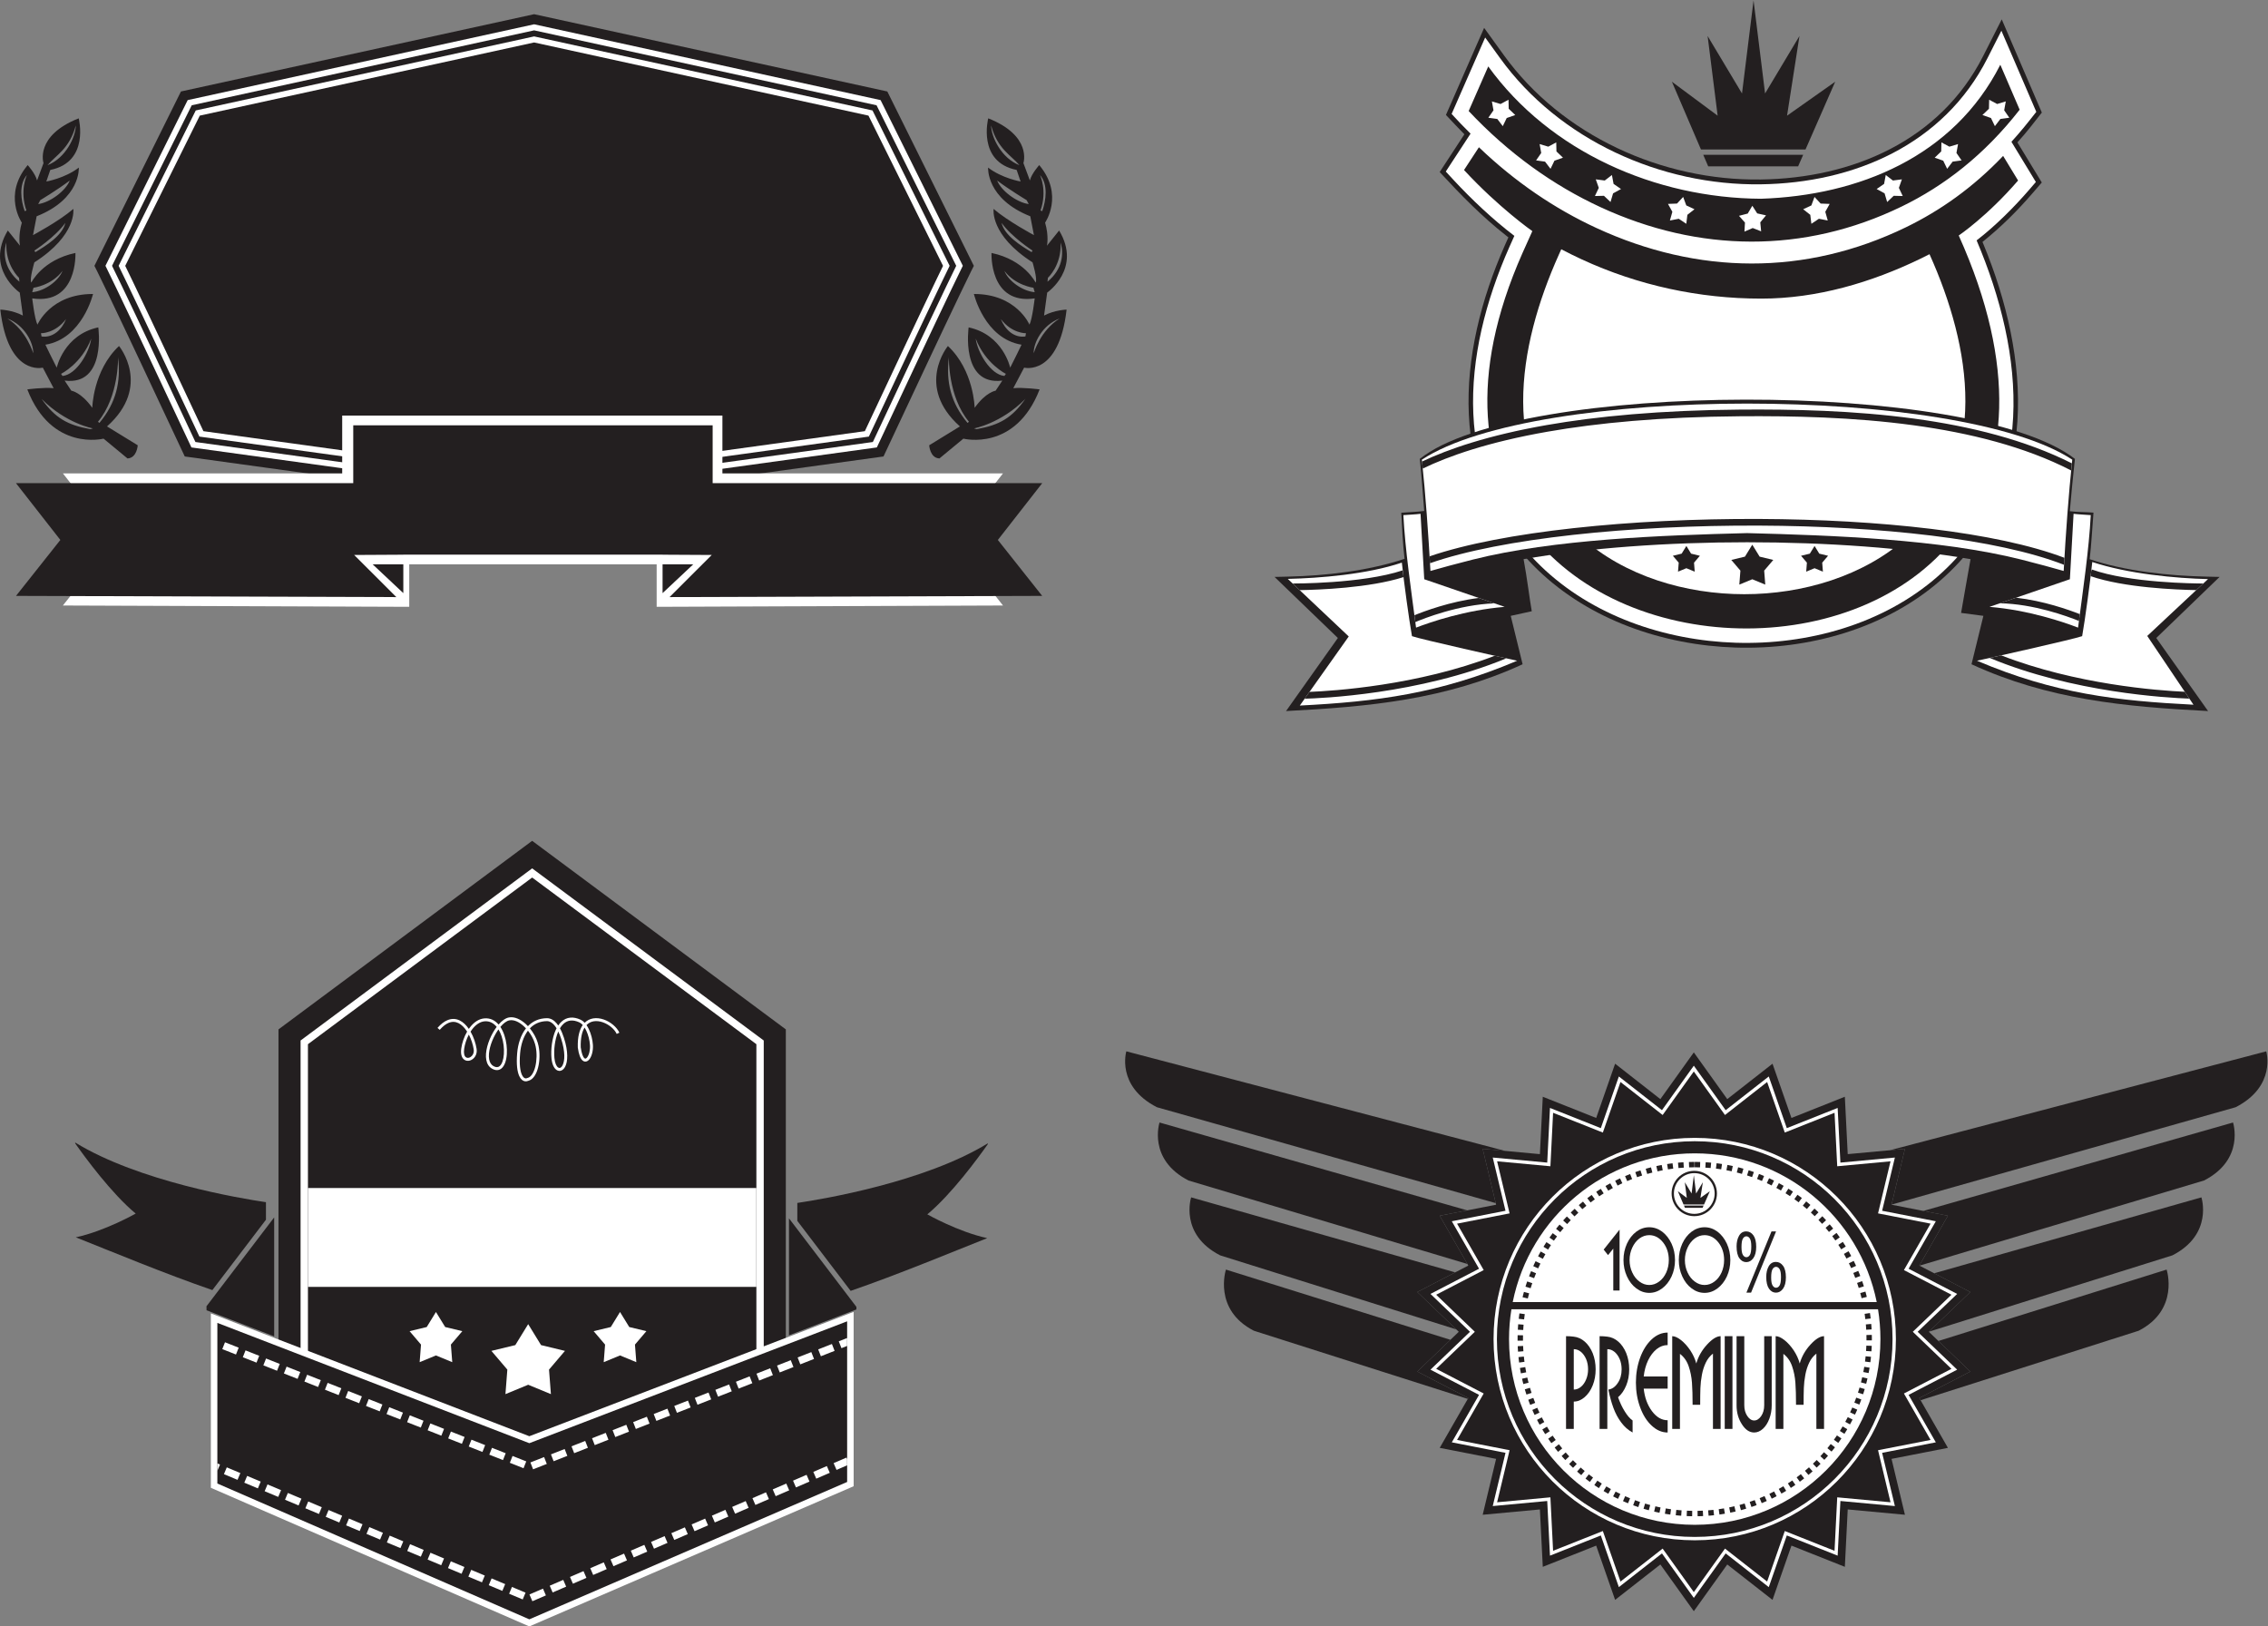 <?xml version="1.0" encoding="UTF-8" standalone="no"?>
<svg
   xmlns:dc="http://purl.org/dc/elements/1.1/"
   xmlns:cc="http://creativecommons.org/ns#"
   xmlns:rdf="http://www.w3.org/1999/02/22-rdf-syntax-ns#"
   xmlns:svg="http://www.w3.org/2000/svg"
   xmlns="http://www.w3.org/2000/svg"
   viewBox="0 0 723.453 518.707"
   height="518.707"
   width="723.453"
   xml:space="preserve"
   id="svg2"
   version="1.1"><rect x="0" y="0" width="723.453" height="518.707" fill="#808080" stroke="none"/><defs
     id="defs6" /><g
     transform="matrix(1.333,0,0,-1.333,0,518.707)"
     id="g10"><g
       transform="scale(0.1)"
       id="g12"><path
         id="path14"
         style="fill:#231f20;fill-opacity:1;fill-rule:evenodd;stroke:none"
         d="m 636.41,1015 c -59.89,8.81 -304.633,49.49 -456.414,142.7 v -2.06 c 23.719,-33.67 86.586,-119.47 144.692,-167.886 0,0 -73.872,-41.934 -143.348,-56.836 88.941,-35.332 211.742,-86.484 326.84,-126.23 l 128.23,168.32 v 41.992 0" /><path
         id="path16"
         style="fill:#231f20;fill-opacity:1;fill-rule:evenodd;stroke:none"
         d="M 1273.44,1879.57 666.41,1428.42 V 583.379 l 607.03,-444.004 607.03,444.004 v 845.041 l -607.03,451.15 v 0" /><path
         id="path18"
         style="fill:#ffffff;fill-opacity:1;fill-rule:evenodd;stroke:none"
         d="m 1273.44,1813.69 554.18,-411.83 V 610.215 L 1273.44,204.863 719.27,610.215 v 791.645 l 554.17,411.83 v 0" /><path
         id="path20"
         style="fill:#231f20;fill-opacity:1;fill-rule:evenodd;stroke:none"
         d="M 1273.44,1791.76 736.887,1393.01 V 619.16 L 1273.44,226.699 1810,619.16 v 773.85 l -536.56,398.75 v 0" /><path
         id="path22"
         style="fill:#231f20;fill-opacity:1;fill-rule:evenodd;stroke:none"
         d="m 494.086,765.957 162.012,212.676 v -284.61 l -161.836,62.403 -0.176,9.531 v 0" /><path
         id="path24"
         style="fill:#ffffff;fill-opacity:1;fill-rule:evenodd;stroke:none"
         d="m 1263.92,723.223 30.81,-50.157 57.21,-13.808 -38.16,-44.805 4.54,-58.672 -54.4,22.461 -54.4,-22.461 4.54,58.672 -38.17,44.805 57.22,13.808 30.81,50.157 v 0" /><path
         id="path26"
         style="fill:#ffffff;fill-opacity:1;fill-rule:evenodd;stroke:none"
         d="m 1043.22,752.266 22.09,-35.957 41.02,-9.883 -27.37,-32.129 3.26,-42.051 -39,16.094 -39,-16.094 3.26,42.051 -27.351,32.129 41.011,9.883 22.08,35.957 v 0" /><path
         id="path28"
         style="fill:#ffffff;fill-opacity:1;fill-rule:evenodd;stroke:none"
         d="m 1483.68,752.266 -22.08,-35.957 -41.01,-9.883 27.35,-32.129 -3.26,-42.051 39,16.094 39,-16.094 -3.25,42.051 27.36,32.129 -41.02,9.883 -22.09,35.957 v 0" /><path
         id="path30"
         style="fill:#ffffff;fill-opacity:1;fill-rule:evenodd;stroke:none"
         d="M 1266.68,455.078 2042.75,752.617 2042.77,335.41 1266.65,0 504.547,331.699 504.574,748.926 1266.68,455.078 v 0" /><path
         id="path32"
         style="fill:#231f20;fill-opacity:1;fill-rule:evenodd;stroke:none"
         d="M 2027.18,729.98 1266.67,438.398 520.145,726.23 520.121,341.914 1266.67,16.973 2027.2,345.645 2027.18,729.98 v 0" /><path
         id="path34"
         style="fill:#ffffff;fill-opacity:1;fill-rule:nonzero;stroke:none"
         d="m 2025.61,403.965 -30.78,-13.301 6.98,-16.191 25.39,10.976 v 14.824 l -1.59,3.692 z m -46.96,-20.274 6.98,-16.191 -32.37,-13.965 -6.99,16.192 32.38,13.964 z m -48.56,-20.957 6.98,-16.191 -32.37,-13.965 -6.98,16.192 32.37,13.964 z m -48.55,-20.937 6.98,-16.192 -32.37,-13.964 -6.99,16.191 32.38,13.965 z m -48.56,-20.957 6.98,-16.192 -32.37,-13.964 -6.98,16.191 32.37,13.965 z m -48.55,-20.938 6.98,-16.191 -32.37,-13.965 -6.99,16.192 32.38,13.964 z m -48.55,-20.957 6.97,-16.191 -32.34,-13.965 -6.99,16.191 32.36,13.965 z m -48.52,-20.957 6.99,-16.172 -32.35,-13.964 -6.98,16.171 32.34,13.965 z m -48.51,-20.937 6.99,-16.192 -32.35,-13.964 -6.98,16.191 32.34,13.965 z m -48.5,-20.957 6.98,-16.172 -32.35,-13.965 -6.98,16.172 32.35,13.965 z m -48.51,-20.938 6.98,-16.191 -32.35,-13.965 -6.98,16.191 32.35,13.965 z m -48.52,-20.957 6.99,-16.172 -32.35,-13.964 -6.98,16.171 32.34,13.965 z m -48.5,-20.937 6.98,-16.192 -32.35,-13.965 -6.98,16.192 32.35,13.965 z m -48.51,-20.957 6.98,-16.172 -32.34,-13.965 -6.99,16.172 32.35,13.965 z m -48.51,-20.938 6.99,-16.191 -32.35,-13.965 -6.99,16.191 32.35,13.965 z m -48.5,-20.957 6.97,-16.191 -32.34,-13.965 -6.99,16.191 32.36,13.965 z m -41.69,-9.629 -6.81,-16.25 -32.5,13.652 6.79,16.23 32.52,-13.633 z m -48.77,20.449 -6.79,-16.23 -32.51,13.652 6.79,16.231 32.51,-13.653 z m -48.77,20.469 -6.79,-16.23 -32.51,13.633 6.8,16.23 32.5,-13.633 z m -48.76,20.469 -6.79,-16.23 -32.51,13.632 6.8,16.231 32.5,-13.633 z m -48.76,20.449 -6.79,-16.23 -32.51,13.652 6.79,16.231 32.51,-13.653 z m -48.76,20.469 -6.8,-16.231 -32.51,13.633 6.797,16.231 32.513,-13.633 z m -48.763,20.469 -6.8,-16.231 -32.508,13.633 6.797,16.231 32.511,-13.633 z m -48.761,20.449 -6.797,-16.231 -32.512,13.614 6.797,16.23 32.512,-13.613 z m -48.766,20.43 -6.797,-16.25 -32.515,13.632 6.8,16.231 32.512,-13.613 z m -48.766,20.41 -6.796,-16.231 -32.485,13.614 6.797,16.23 32.484,-13.613 z m -48.714,20.41 -6.797,-16.231 -32.485,13.614 6.797,16.25 32.485,-13.633 z m -48.715,20.41 -6.801,-16.23 -32.484,13.632 6.796,16.231 32.489,-13.633 z m -48.715,20.43 -6.805,-16.231 -32.484,13.614 6.801,16.23 32.488,-13.613 z m -48.719,20.41 -6.801,-16.231 -32.484,13.614 6.801,16.23 32.484,-13.613 z m -48.719,20.41 -6.797,-16.23 -32.488,13.632 6.801,16.231 32.484,-13.633 z m -48.714,20.43 -6.317,-15.078 v 17.714 l 6.317,-2.636 z m 1500.742,302.676 -20.05,-7.891 6.43,-16.406 13.62,5.351 v 18.946 z m -36.46,-14.336 6.42,-16.407 -32.83,-12.91 -6.42,16.406 32.83,12.911 z m -49.26,-19.356 6.43,-16.406 -32.81,-12.91 -6.42,16.426 32.8,12.89 z m -49.2,-19.355 6.43,-16.407 -32.81,-12.91 -6.43,16.426 32.81,12.891 z m -49.2,-19.356 6.43,-16.406 -32.81,-12.91 -6.43,16.426 32.81,12.89 z m -49.2,-19.336 6.43,-16.426 -32.81,-12.89 -6.43,16.406 32.81,12.91 z m -49.21,-19.355 6.44,-16.426 -32.81,-12.871 -6.43,16.406 32.8,12.891 z m -49.2,-19.317 6.44,-16.406 -32.82,-12.89 -6.43,16.425 32.81,12.871 z m -49.2,-19.296 6.43,-16.426 -32.79,-12.871 -6.43,16.425 32.79,12.872 z m -49.18,-19.317 6.43,-16.406 -32.79,-12.891 -6.43,16.426 32.79,12.871 z m -49.18,-19.297 6.43,-16.426 -32.78,-12.871 -6.43,16.426 32.78,12.871 z m -49.18,-19.297 6.43,-16.425 -32.78,-12.891 -6.43,16.426 32.78,12.89 z m -49.18,-19.316 6.43,-16.426 -32.78,-12.871 -6.43,16.426 32.78,12.871 z m -49.17,-19.297 6.42,-16.426 -32.79,-12.871 -6.42,16.406 32.79,12.891 z m -49.19,-19.316 6.44,-16.407 -32.79,-12.89 -6.43,16.426 32.78,12.871 z m -49.17,-19.297 6.42,-16.426 -32.78,-12.891 -6.43,16.426 32.79,12.891 z m -42.73,-10.332 -6.48,-16.367 -32.78,13.007 6.47,16.368 32.79,-13.008 z m -49.18,19.511 -6.48,-16.386 -32.78,12.969 6.47,16.386 32.79,-12.969 z m -49.18,19.434 -6.48,-16.367 -32.78,12.969 6.48,16.367 32.78,-12.969 z m -49.18,19.453 -6.47,-16.387 -32.79,12.989 6.48,16.367 32.78,-12.969 z m -49.18,19.434 -6.47,-16.367 -32.79,12.949 6.48,16.367 32.78,-12.949 z m -49.18,19.433 -6.47,-16.386 -32.783,12.949 6.469,16.367 32.784,-12.93 z m -49.182,19.414 -6.469,-16.367 -32.781,12.949 6.468,16.368 32.782,-12.95 z m -49.153,19.415 -6.472,-16.368 -32.762,12.95 6.472,16.367 32.762,-12.949 z m -49.129,19.433 -6.476,-16.367 -32.758,12.949 6.469,16.367 32.765,-12.949 z m -49.136,19.414 -6.473,-16.367 -32.762,12.949 6.473,16.367 32.762,-12.949 z m -49.133,19.434 -6.477,-16.367 -32.758,12.949 6.477,16.367 32.758,-12.949 z m -49.129,19.414 -6.477,-16.367 -32.761,12.949 6.472,16.367 32.766,-12.949 z m -49.133,19.433 -6.48,-16.386 -32.762,12.949 6.472,16.367 32.77,-12.93 z m -49.137,19.414 -6.476,-16.367 -32.754,12.95 6.469,16.367 32.761,-12.95 z m -49.133,19.415 -6.472,-16.368 -32.762,12.95 6.473,16.367 32.761,-12.949 v 0" /><path
         id="path36"
         style="fill:#ffffff;fill-opacity:1;fill-rule:nonzero;stroke:none"
         d="m 1046.93,1431.97 c 8.1,9.3 16.02,15.24 23.64,18.44 10.67,4.53 20.62,3.73 29.52,-0.62 8.36,-4.07 15.71,-11.31 21.81,-20.18 0.68,1 1.39,1.97 2.1,2.91 9.23,12.23 21.15,21.07 35.04,22.25 14.23,1.21 25.53,-4.79 34.04,-14.73 7.88,9.06 16.48,15.39 24.69,16.93 13.13,2.48 27.45,-4.1 39.81,-15.17 1.97,-1.76 3.89,-3.66 5.75,-5.63 11.2,11.54 26.22,18.91 45.61,19.04 h 0.01 c 9.08,-0.01 16.81,-4.86 23.28,-12.61 1.26,-1.49 2.47,-3.11 3.63,-4.81 2.39,3.54 5.08,6.72 8.07,9.4 5.81,5.23 12.75,8.63 20.91,9.37 7.32,0.67 15.54,-0.82 24.71,-5.04 3.39,-1.58 6.58,-4.06 9.51,-7.24 5.92,5.93 12.99,9.22 20.51,10.47 8.22,1.34 16.95,0.19 25.25,-2.7 16.31,-5.66 31.16,-18.16 37.33,-31.5 l -6.39,-2.95 c -5.41,11.7 -18.65,22.73 -33.25,27.81 -7.24,2.52 -14.79,3.54 -21.81,2.38 -6.34,-1.03 -12.29,-3.88 -17.23,-9.06 2.07,-2.99 3.96,-6.33 5.67,-9.88 v -0.02 c 5.34,-11.25 8.85,-24.96 9.66,-37.48 0.92,-14.2 -2.92,-27.48 -8.33,-34.32 -2.21,-2.81 -4.78,-4.69 -7.53,-5.37 -3.07,-0.74 -6.16,-0.04 -9.03,2.44 -4.68,4.04 -8.89,13.61 -11.22,30.72 l -0.03,0.38 c -0.75,25.37 4.02,42.63 11.84,53.67 -2.48,2.81 -5.13,4.98 -7.9,6.25 -8,3.69 -15.02,5 -21.12,4.45 -6.52,-0.61 -12.11,-3.36 -16.85,-7.62 -3.28,-2.97 -6.18,-6.66 -8.7,-10.86 3.74,-6.83 6.91,-14.64 9.53,-22.77 10.9,-33.67 9.15,-56.95 3.12,-68.83 -2.47,-4.86 -5.72,-8.04 -9.24,-9.47 -3.89,-1.58 -7.98,-1.11 -11.73,1.46 -5.72,3.95 -10.57,13.27 -11.92,28.05 -1.85,20.22 1.01,47.58 10.4,67.93 0.56,1.21 1.14,2.4 1.75,3.58 -1.57,2.55 -3.24,4.94 -5,7.05 -5.2,6.19 -11.16,10.07 -17.88,10.09 -17.48,-0.11 -30.96,-6.81 -40.97,-17.32 8.53,-10.41 15.36,-22.73 18.9,-34.73 0.71,-2.4 1.33,-4.86 1.85,-7.38 3.46,-16.64 2.91,-35.59 -0.96,-51.07 v 0 c -4.03,-16.16 -11.81,-28.83 -22.62,-32.02 -0.39,-0.11 -0.77,-0.21 -1.16,-0.31 -2.21,-0.96 -4.52,-1.39 -6.83,-1.19 -2.83,0.25 -5.62,1.41 -8.18,3.59 -2.33,2 -4.49,4.89 -6.3,8.77 -4.78,10.2 -7.45,27.89 -5.08,55.41 1.85,21.45 8.51,43.09 21.07,58.93 -1.87,2.01 -3.8,3.93 -5.79,5.7 -10.82,9.71 -23.05,15.53 -33.83,13.5 -7.01,-1.31 -14.59,-7.23 -21.67,-15.7 3.92,-5.88 7.1,-12.66 9.54,-19.91 4.96,-14.7 6.86,-31.32 5.85,-45.68 -1.05,-14.82 -5.28,-27.46 -12.56,-33.61 -5.96,-5.02 -13.6,-5.92 -22.79,-0.73 -7.69,4.36 -12.03,11.76 -13.75,20.88 -1.77,9.36 -0.72,20.59 2.27,32.09 2.94,11.33 7.8,22.99 13.72,33.42 2.74,4.84 5.72,9.43 8.88,13.61 -7.3,8.91 -16.91,14.34 -28.92,13.32 -11.66,-1.01 -21.91,-8.75 -30.01,-19.47 -1.26,-1.66 -2.46,-3.4 -3.61,-5.19 7.29,-12.66 12.32,-27.64 14.46,-41.2 1.75,-11.17 -3.09,-20.11 -9.7,-24.86 l -0.01,0.02 c -3.17,-2.28 -6.78,-3.61 -10.31,-3.81 -3.72,-0.19 -7.36,0.86 -10.38,3.36 -5.09,4.24 -8.21,12.62 -6.3,26.17 1.84,13.15 6.73,27.78 14.01,40.34 -0.38,0.6 -0.77,1.19 -1.16,1.77 -5.54,8.25 -12.18,14.94 -19.61,18.58 -7.15,3.47 -15.13,4.12 -23.71,0.49 -6.63,-2.8 -13.67,-8.13 -21.05,-16.61 l -5.32,4.63 z m 86.59,-51.17 c -1.81,11.5 -5.83,24.1 -11.63,35.2 -5.73,-10.9 -9.59,-23.11 -11.16,-34.2 -1.52,-10.75 0.46,-17 3.82,-19.79 1.58,-1.31 3.52,-1.83 5.54,-1.74 2.19,0.12 4.5,1 6.57,2.48 v 0.02 c 4.71,3.38 8.15,9.87 6.86,18.03 z m 66.73,31.43 c -1.96,5.82 -4.43,11.32 -7.44,16.19 -2.45,-3.44 -4.82,-7.17 -7.03,-11.06 -5.62,-9.94 -10.23,-21.01 -13.03,-31.73 -2.74,-10.55 -3.72,-20.71 -2.15,-29.03 1.34,-7.11 4.6,-12.81 10.3,-16.05 6.19,-3.52 11.12,-3.09 14.78,-0.02 5.75,4.86 9.15,15.7 10.07,28.73 0.95,13.51 -0.84,29.14 -5.5,42.97 z m 79.89,-18.09 c -3.18,10.76 -9.21,21.82 -16.78,31.27 -11.09,-14.55 -17.02,-34.34 -18.72,-54.06 -2.25,-26.19 0.1,-42.66 4.41,-51.86 1.36,-2.91 2.9,-5.02 4.51,-6.38 1.38,-1.18 2.8,-1.8 4.19,-1.92 1.23,-0.1 2.47,0.16 3.67,0.7 l 0.77,0.28 c 0.33,0.06 0.67,0.15 0.99,0.23 8.16,2.42 14.31,13.13 17.77,26.98 v 0.01 c 3.62,14.54 4.15,32.31 0.91,47.93 -0.49,2.33 -1.06,4.61 -1.72,6.82 z m 62.63,12.03 c -1.96,6.04 -4.22,11.9 -6.79,17.23 -8.46,-19.08 -11.01,-44.4 -9.29,-63.22 1.14,-12.5 4.75,-20.04 8.91,-22.91 1.68,-1.16 3.45,-1.39 5.09,-0.73 2,0.82 3.95,2.85 5.6,6.12 5.37,10.54 6.72,31.85 -3.52,63.51 z m 60,19.65 v -0.02 c -1.19,2.52 -2.48,4.88 -3.84,7.05 -6.19,-9.9 -9.88,-25.14 -9.25,-47.24 2.08,-15.12 5.34,-23.17 8.83,-26.2 0.99,-0.84 1.93,-1.11 2.78,-0.91 1.16,0.29 2.42,1.3 3.67,2.89 4.47,5.64 7.63,17.03 6.82,29.53 -0.76,11.64 -4.03,24.43 -9.01,34.9 v 0" /><path
         id="path38"
         style="fill:#231f20;fill-opacity:1;fill-rule:evenodd;stroke:none"
         d="m 1907.97,1013.22 c 60.94,9.01 304.51,49.73 455.78,142.6 v -2.05 c -23.71,-33.67 -86.59,-119.47 -144.69,-167.891 0,0 73.87,-41.934 143.35,-56.836 -88.94,-35.332 -211.74,-86.484 -326.84,-126.23 l -127.6,167.48 v 42.927 0" /><path
         id="path40"
         style="fill:#231f20;fill-opacity:1;fill-rule:evenodd;stroke:none"
         d="m 2049.34,758.359 0.01,6.192 -161.38,211.836 V 696.504 l 161.37,61.855 v 0" /><path
         id="path42"
         style="fill:#231f20;fill-opacity:1;fill-rule:evenodd;stroke:none"
         d="m 225.934,3255.25 c 2.359,-4.48 4.601,-9.04 6.847,-13.59 8.719,-17.57 17.223,-35.29 25.696,-52.98 25.785,-53.78 51.234,-107.71 76.668,-161.66 35.785,-75.89 71.453,-151.85 106.996,-227.86 l 836.029,-115.43 836.03,115.43 c 35.54,76.01 71.21,151.97 106.99,227.86 25.43,53.95 50.88,107.88 76.67,161.66 8.47,17.69 16.98,35.41 25.69,52.98 2.25,4.55 4.5,9.11 6.86,13.59 L 2123.32,3672.41 1278.17,3857.3 433.02,3672.41 225.934,3255.25 v 0" /><path
         id="path44"
         style="fill:#ffffff;fill-opacity:1;fill-rule:evenodd;stroke:none"
         d="m 252.328,3255.38 c 0.539,-1.08 1.078,-2.16 1.598,-3.24 8.769,-17.68 17.297,-35.48 25.824,-53.26 25.801,-53.82 51.289,-107.81 76.742,-161.79 33.961,-72.05 67.828,-144.16 101.582,-216.3 l 820.096,-113.25 820.09,113.25 c 33.76,72.14 67.62,144.25 101.58,216.3 25.45,53.98 50.94,107.97 76.75,161.79 8.52,17.78 17.05,35.58 25.82,53.26 0.52,1.08 1.06,2.16 1.6,3.24 l -196.79,396.39 -829.05,181.37 -829.049,-181.37 -196.793,-396.39 v 0" /><path
         id="path46"
         style="fill:#231f20;fill-opacity:1;fill-rule:evenodd;stroke:none"
         d="m 268.121,3255.34 c 8.192,-16.74 16.328,-33.51 24.395,-50.34 25.82,-53.84 51.308,-107.85 76.777,-161.87 32.887,-69.75 65.652,-139.54 98.348,-209.38 l 810.529,-111.93 810.52,111.93 c 32.7,69.84 65.47,139.63 98.35,209.38 25.48,54.02 50.96,108.03 76.78,161.87 8.07,16.83 16.2,33.6 24.4,50.34 l -190.67,384.05 -819.38,179.26 -819.385,-179.26 -190.664,-384.05 v 0" /><path
         id="path48"
         style="fill:#ffffff;fill-opacity:1;fill-rule:evenodd;stroke:none"
         d="m 283.891,3255.29 c 7.195,-14.7 14.328,-29.43 21.382,-44.18 25.825,-53.88 51.352,-107.9 76.821,-161.95 31.801,-67.43 63.496,-134.91 95.097,-202.44 l 800.979,-110.61 800.97,110.61 c 31.61,67.53 63.3,135.01 95.1,202.44 25.48,54.05 51,108.07 76.82,161.95 7.06,14.75 14.19,29.48 21.39,44.18 l -184.56,371.73 -809.72,177.14 -809.729,-177.14 -184.55,-371.73 v 0" /><path
         id="path50"
         style="fill:#231f20;fill-opacity:1;fill-rule:evenodd;stroke:none"
         d="m 299.664,3255.23 c 6.172,-12.65 12.301,-25.32 18.371,-38.01 25.828,-53.92 51.367,-107.96 76.86,-162.02 30.707,-65.13 61.32,-130.3 91.867,-195.51 l 791.408,-109.3 791.4,109.3 c 30.55,65.21 61.16,130.38 91.88,195.51 25.48,54.06 51.03,108.1 76.85,162.02 6.08,12.69 12.21,25.36 18.37,38.01 l -178.44,359.42 -800.06,175.02 -800.065,-175.02 -178.441,-359.42 v 0" /><path
         id="path52"
         style="fill:#ffffff;fill-opacity:1;fill-rule:evenodd;stroke:none"
         d="m 979.293,2541.14 v -101.69 l -828.824,3.13 124.453,156.97 -124.285,159.03 h 668.218 v 138.36 h 909.855 v -138.36 h 671.31 l -124.29,-159.03 124.46,-156.97 -828.83,-3.13 v 101.69 c -197.34,0 -394.72,0 -592.067,0 v 0" /><path
         id="path54"
         style="fill:#231f20;fill-opacity:1;fill-rule:evenodd;stroke:none"
         d="M 845.309,2873.68 V 2735.41 H 38.129 L 144.414,2599.43 38.297,2465.59 l 910.137,-2.86 -100.895,100.75 117.598,0.65 v 0.18 c 206.793,0 413.593,0 620.383,0 v -0.18 l 117.59,-0.65 -100.89,-100.75 891.71,2.86 -106.12,133.84 106.29,135.98 h -788.76 v 138.27 H 845.309 Z m 740.211,-401.46 v 68.89 l 73.34,-0.03 -73.34,-68.86 z m -620.383,0 v 68.89 l -73.344,-0.03 73.344,-68.86 v 0" /><path
         id="path56"
         style="fill:#231f20;fill-opacity:1;fill-rule:evenodd;stroke:none"
         d="m 256.105,2871.05 73.489,-45.11 c 0,0 -1.742,-30.47 -24.504,-31.49 l -57.293,47.36 c 0,0 -124.469,-31.88 -182.449,117.82 0,0 38.629,5.22 62.988,2.92 l -25.898,49.11 c 0,0 -83.207,-21.3 -101.653,138.84 0,0 28.418,-0.66 53.938,-14.19 l -7.492,54.96 c 0,0 -83.406,57.28 -28.539,148.5 l 29.121,-36.35 c 0,0 -5.168,22.34 4.398,55.2 0,0 -46.016,66.2 14.078,137.67 0,0 18.141,-20.06 22.398,-36.7 l 15.45,41.5 c 0,0 -21.727,65.12 84.187,107.07 0,0 26.992,-104.53 -68.031,-123.48 L 110.852,3457 c 0,0 44.632,7.74 77.793,33.31 0,0 4.964,-74.55 -100.95,-116.5 l -8.73,-45.06 c 0,0 62.73,33.46 96.496,62.64 0,0 9.652,-62.01 -93.199,-127.81 0,0 -12.328,-40.54 -7.344,-48.41 0,0 26.082,54.17 105.562,70.9 0,0 5.836,-124.7 -103.355,-108.69 0,0 5.566,-48.7 12.477,-62.83 0,0 31.211,73.69 133.011,73.36 0,0 -25.269,-106.91 -113.992,-121.36 0,0 21.192,-43.91 27.137,-54.91 0,0 16.844,78.67 99.437,96.37 0,0 19.957,-140.02 -80.527,-127.31 l 15.969,-24.15 c 0,0 23.179,-3.12 50.203,-40.98 0,0 1.586,89.37 63.957,147.86 0,0 79.258,-95.95 -28.692,-192.38 z m -18.253,8.36 -3.364,2.79 c 50.61,60.99 48.016,154.32 48.012,154.59 7.105,-59.47 -4.488,-108.98 -44.648,-157.38 z m -21.758,-14.93 c -54.906,9.98 -83.965,26.43 -116.563,72.38 58.282,-58.93 122.61,-70.51 122.797,-70.54 l -6.234,-1.84 z M 64.418,3472.5 c -0.043,-0.1 -17.969,-37.22 -1.219,-84.88 l -4.117,-1.44 c -9.121,25.98 -14.41,63.7 5.336,86.32 z m 17.883,-180.76 c 0.117,0.08 49.437,31.89 74.082,66.27 -6.93,-30.34 -46.828,-55.12 -71.828,-70.01 l -2.254,3.74 z m -2.129,-88.94 c 0.078,-0.01 43.234,5.54 69.391,40.34 -9.422,-24.1 -42.801,-48.33 -72.461,-50.94 l 3.07,10.6 z m 16.32,209.72 c 0.074,-0.02 40.203,24 70.457,46.83 -9.414,-24.1 -46.265,-52.31 -75.57,-56.35 l 5.113,9.52 z m 84.988,178.67 c -0.472,-27.9 -24.66,-78.49 -67.871,-95.15 20.985,24.66 52.399,38.84 67.871,95.15 z m -35.429,-594.34 c 0.094,0.01 48.73,23.7 72.226,84.17 -4.39,-32.73 -35.101,-85.86 -68.644,-89.26 l -3.582,5.09 z m -66.555,49.26 c -0.016,0.07 -15.734,54.65 -62.137,83.13 41.617,-15.51 63.051,-58.81 62.137,-83.13 z m 18.523,47.87 c 0.07,-0.02 33.934,-0.79 60.078,34.02 -9.414,-24.1 -30.344,-45.71 -58.696,-41.75 l -1.383,7.73 z M 45.484,3226.7 c -0.047,0.06 -33.066,29.87 -30.285,84.24 -8.312,-26.64 -4.512,-64.28 31.289,-93.66 l -1.004,9.42 v 0" /><path
         id="path58"
         style="fill:#231f20;fill-opacity:1;fill-rule:evenodd;stroke:none"
         d="m 2297.03,2871.05 -73.49,-45.11 c 0,0 1.74,-30.47 24.51,-31.49 l 57.29,47.36 c 0,0 124.46,-31.88 182.44,117.82 0,0 -38.62,5.22 -62.98,2.92 l 25.9,49.11 c 0,0 83.21,-21.3 101.65,138.84 0,0 -28.42,-0.66 -53.94,-14.19 l 7.49,54.96 c 0,0 83.41,57.28 28.54,148.5 l -29.12,-36.35 c 0,0 5.16,22.34 -4.4,55.2 0,0 46.02,66.2 -14.07,137.67 0,0 -18.14,-20.06 -22.4,-36.7 l -15.45,41.5 c 0,0 21.72,65.12 -84.19,107.07 0,0 -26.99,-104.53 68.03,-123.48 l 9.45,-27.68 c 0,0 -44.63,7.74 -77.8,33.31 0,0 -4.96,-74.55 100.95,-116.5 l 8.74,-45.06 c 0,0 -62.74,33.46 -96.5,62.64 0,0 -9.66,-62.01 93.2,-127.81 0,0 12.32,-40.54 7.34,-48.41 0,0 -26.09,54.17 -105.56,70.9 0,0 -5.84,-124.7 103.35,-108.69 0,0 -5.56,-48.7 -12.47,-62.83 0,0 -31.22,73.69 -133.02,73.36 0,0 25.27,-106.91 113.99,-121.36 0,0 -21.19,-43.91 -27.13,-54.91 0,0 -16.85,78.67 -99.45,96.37 0,0 -19.95,-140.02 80.54,-127.31 l -15.97,-24.15 c 0,0 -23.19,-3.12 -50.2,-40.98 0,0 -1.59,89.37 -63.96,147.86 0,0 -79.26,-95.95 28.69,-192.38 z m 18.25,8.36 3.36,2.79 c -50.6,60.99 -48.01,154.32 -48.01,154.59 -7.11,-59.47 4.5,-108.98 44.65,-157.38 z m 21.76,-14.93 c 54.91,9.98 83.97,26.43 116.57,72.38 -58.29,-58.93 -122.62,-70.51 -122.8,-70.54 l 6.23,-1.84 z m 151.67,608.02 c 0.06,-0.1 17.97,-37.22 1.23,-84.88 l 4.11,-1.44 c 9.13,25.98 14.41,63.7 -5.34,86.32 z m -17.87,-180.76 c -0.12,0.08 -49.45,31.89 -74.09,66.27 6.93,-30.34 46.84,-55.12 71.83,-70.01 l 2.26,3.74 z m 2.12,-88.94 c -0.07,-0.01 -43.24,5.54 -69.39,40.34 9.42,-24.1 42.8,-48.33 72.47,-50.94 l -3.08,10.6 z m -16.32,209.72 c -0.07,-0.02 -40.19,24 -70.46,46.83 9.42,-24.1 46.27,-52.31 75.58,-56.35 l -5.12,9.52 z m -84.98,178.67 c 0.47,-27.9 24.65,-78.49 67.87,-95.15 -20.99,24.66 -52.4,38.84 -67.87,95.15 z m 35.43,-594.34 c -0.1,0.01 -48.74,23.7 -72.23,84.17 4.39,-32.73 35.1,-85.86 68.64,-89.26 l 3.59,5.09 z m 66.55,49.26 c 0.01,0.07 15.74,54.65 62.14,83.13 -41.62,-15.51 -63.06,-58.81 -62.14,-83.13 z m -18.52,47.87 c -0.08,-0.02 -33.93,-0.79 -60.08,34.02 9.41,-24.1 30.34,-45.71 58.69,-41.75 l 1.39,7.73 z m 52.52,132.72 c 0.06,0.06 33.08,29.87 30.29,84.24 8.32,-26.64 4.51,-64.28 -31.29,-93.66 l 1,9.42 v 0" /><path
         id="path60"
         style="fill:#231f20;fill-opacity:1;fill-rule:evenodd;stroke:none"
         d="m 4053.24,1373.38 80.04,-111.78 108.29,84.71 45.31,-129.81 127.77,50.77 6.89,-137.31 136.9,12.7 -32.06,-133.68 134.92,-26.382 -68.43,-119.239 122.03,-63.3 -99.25,-95.137 99.25,-95.137 -122.03,-63.32 68.43,-119.238 -134.92,-26.368 32.06,-133.691 -136.9,12.715 -6.89,-137.305 L 4286.88,193.32 4241.57,63.535 4133.28,148.223 4053.24,36.445 3973.2,148.223 3864.92,63.535 3819.61,193.32 l -127.76,-50.742 -6.9,137.305 -136.89,-12.715 32.06,133.691 -134.92,26.368 68.41,119.238 -122.02,63.32 99.25,95.137 -99.25,95.137 122.02,63.3 -68.41,119.239 134.92,26.382 -32.06,133.68 136.89,-12.7 6.9,137.31 127.76,-50.77 45.31,129.81 108.28,-84.71 80.04,111.78 v 0" /><path
         id="path62"
         style="fill:#ffffff;fill-opacity:1;fill-rule:evenodd;stroke:none"
         d="m 4053.24,1341.56 -76.22,-106.44 -103.14,80.66 -43.15,-123.61 -121.69,48.34 -6.57,-130.78 -130.38,12.11 30.54,-127.328 -128.51,-25.117 65.18,-113.575 -116.23,-60.293 94.53,-90.605 -94.53,-90.606 116.23,-60.312 -65.18,-113.555 128.51,-25.117 -30.54,-127.344 130.38,12.11 6.57,-130.762 121.69,48.34 43.15,-123.633 103.14,80.684 76.22,-106.465 76.23,106.465 103.14,-80.684 43.15,123.633 121.69,-48.34 6.57,130.762 130.38,-12.11 -30.54,127.344 128.5,25.117 -65.16,113.555 116.22,60.312 -94.53,90.606 94.53,90.605 -116.22,60.293 65.16,113.575 -128.5,25.117 30.54,127.328 -130.38,-12.11 -6.57,130.78 -121.69,-48.34 -43.15,123.61 -103.14,-80.66 -76.23,106.44 v 0" /><path
         id="path64"
         style="fill:#231f20;fill-opacity:1;fill-rule:evenodd;stroke:none"
         d="m 4053.24,1327.75 -74.57,-104.14 -100.9,78.93 -42.21,-120.94 -119.06,47.29 -6.42,-127.93 -127.55,11.83 29.87,-124.567 -125.72,-24.571 63.76,-111.093 -113.7,-59.004 92.47,-88.633 -92.47,-88.652 113.7,-58.985 -63.76,-111.113 125.72,-24.57 -29.87,-124.571 127.55,11.836 6.42,-127.929 119.06,47.304 42.21,-120.937 100.89,78.906 74.58,-104.141 74.58,104.141 100.9,-78.906 42.22,120.937 119.04,-47.304 6.44,127.929 127.54,-11.836 -29.87,124.571 125.72,24.57 -63.76,111.113 113.71,58.985 -92.49,88.652 92.49,88.633 -113.71,59.004 63.76,111.093 -125.72,24.571 29.87,124.567 -127.54,-11.83 -6.44,127.93 -119.04,-47.29 -42.22,120.94 -100.9,-78.93 -74.58,104.14 v 0" /><path
         id="path66"
         style="fill:#ffffff;fill-opacity:1;fill-rule:evenodd;stroke:none"
         d="m 4055.43,1168.89 c 265.85,0 481.41,-215.55 481.41,-481.41 0,-265.859 -215.56,-481.406 -481.41,-481.406 -265.86,0 -481.41,215.547 -481.41,481.406 0,265.86 215.55,481.41 481.41,481.41 z m 0,-8.05 c 261.42,0 473.36,-211.934 473.36,-473.36 0,-261.425 -211.94,-473.378 -473.36,-473.378 -261.43,0 -473.37,211.953 -473.37,473.378 0,261.426 211.94,473.36 473.37,473.36 v 0" /><path
         id="path68"
         style="fill:#ffffff;fill-opacity:1;fill-rule:evenodd;stroke:none"
         d="m 4055.43,1131.84 c 215.09,0 394.48,-152.817 435.53,-355.805 h -871.07 c 41.06,202.988 220.44,355.805 435.54,355.805 z m 438.63,-373.031 c 3.76,-23.223 5.74,-47.051 5.74,-71.329 0,-245.41 -198.96,-444.375 -444.37,-444.375 -245.42,0 -444.37,198.965 -444.37,444.375 0,24.278 1.98,48.106 5.73,71.329 h 877.27 v 0" /><path
         id="path70"
         style="fill:#231f20;fill-opacity:1;fill-rule:evenodd;stroke:none"
         d="m 4522.91,1139.36 900.11,236.56 c 0,0 25.19,-83.24 -73.18,-133.71 l -823.4,-233.01 32,133.46 -35.53,-3.3 z m -921.1,-1.68 -906.55,238.24 c 0,0 -25.19,-83.24 73.19,-133.71 l 810.75,-229.44 -31.14,129.89 53.75,-4.98 z M 3482.25,847.09 2850.4,1026.54 c 0,0 -28.98,-88.278 69.4,-138.747 l 565.02,-177.109 -93.23,89.375 90.66,47.031 z m 28.72,148.379 -736.25,210.171 c 0,0 -28.98,-88.3 69.4,-138.75 l 667.31,-199.702 -66.23,115.41 65.77,12.871 z M 3470.82,685.723 2933.63,853.77 c 0,0 -31.49,-95.879 66.89,-146.329 l 511.89,-163.066 1.2,2.09 -122.02,63.32 79.23,75.938 z m 1157.6,159.199 639.46,181.618 c 0,0 28.99,-88.278 -69.4,-138.747 l -582.54,-182.617 98.96,94.883 -86.48,44.863 z m -25.89,149.18 741.03,211.538 c 0,0 28.98,-88.3 -69.4,-138.75 l -680.85,-203.745 -0.44,0.214 68.43,119.239 -58.77,11.504 z m 36.04,-311.153 546.08,170.821 c 0,0 31.49,-95.879 -66.88,-146.329 l -521.87,-166.25 -3.03,5.274 122.03,63.32 -76.33,73.164 v 0" /><path
         id="path72"
         style="fill:#231f20;fill-opacity:1;fill-rule:nonzero;stroke:none"
         d="m 4068.51,1111.15 -2.14,0.06 -2.74,0.06 -2.73,0.04 -2.72,0.04 h -2.75 v -12.91 l 2.66,-0.02 2.65,-0.02 2.65,-0.04 2.65,-0.06 2.14,-0.06 0.33,12.91 z m -13.86,0.2 h -1.96 l -2.74,-0.04 -2.73,-0.04 -2.73,-0.06 -2.72,-0.08 h -0.24 l 0.49,-12.91 h 0.15 l 2.64,0.08 2.65,0.06 2.65,0.04 2.66,0.02 1.96,0.02 -0.08,12.91 z m -26.18,-0.84 -0.26,-0.02 -2.7,-0.18 -2.7,-0.19 -2.67,-0.22 -2.69,-0.23 -2.07,-0.2 1.23,-12.85 1.98,0.2 2.6,0.21 2.61,0.2 2.62,0.19 2.6,0.18 0.27,0.02 -0.82,12.89 z m -26.13,-2.46 -0.89,-0.1 -2.65,-0.35 -2.65,-0.35 -2.63,-0.39 -2.64,-0.4 -1.53,-0.23 2.03,-12.75 1.45,0.21 2.55,0.39 2.56,0.37 2.57,0.35 2.58,0.34 0.87,0.09 -1.62,12.82 z m -25.92,-4.05 -1.22,-0.23 -2.6,-0.51 -2.59,-0.53 -2.59,-0.52 -2.58,-0.57 -1.28,-0.27 2.83,-12.6 1.2,0.25 2.51,0.55 2.5,0.51 2.51,0.51 2.52,0.48 1.22,0.24 -2.43,12.69 z m -25.62,-5.66 -1.3,-0.33 -2.54,-0.67 -2.53,-0.68 -2.53,-0.68 -2.51,-0.71 -1.25,-0.37 3.61,-12.4 1.17,0.35 2.44,0.69 2.44,0.66 2.45,0.66 2.46,0.63 1.31,0.33 -3.22,12.52 z m -25.21,-7.25 -1.18,-0.37 -2.47,-0.82 -2.46,-0.82 -2.46,-0.84 -2.45,-0.86 -1.39,-0.5 4.36,-12.15 1.32,0.47 2.38,0.84 2.39,0.8 2.38,0.8 2.4,0.8 1.17,0.37 -3.99,12.28 z m -24.71,-8.8 -0.88,-0.34 -2.4,-0.95 -2.39,-0.98 -2.4,-0.98 -2.38,-0.99 -1.69,-0.73 5.11,-11.87 1.62,0.68 2.3,0.98 2.32,0.96 2.32,0.93 2.32,0.94 0.9,0.33 -4.75,12.02 z m -24.11,-10.32 -0.46,-0.21 -2.33,-1.1 -2.33,-1.11 -2.3,-1.13 -2.31,-1.13 -2.07,-1.04 5.82,-11.52 1.99,0.99 2.24,1.1 2.25,1.09 2.24,1.07 2.26,1.06 0.46,0.23 -5.46,11.7 z m -23.45,-11.81 -2.19,-1.2 -2.24,-1.25 -2.23,-1.25 -2.23,-1.26 -2.21,-1.29 -0.33,-0.2 6.58,-11.11 0.26,0.15 2.14,1.23 2.16,1.23 2.17,1.24 2.16,1.21 2.19,1.19 -6.23,11.31 z m -22.64,-13.25 -1.57,-0.97 -2.16,-1.37 -2.14,-1.39 -2.13,-1.38 -2.13,-1.43 -0.87,-0.58 7.22,-10.71 0.81,0.55 2.06,1.37 2.08,1.36 2.08,1.33 2.09,1.33 1.57,1 -6.91,10.89 z m -21.79,-14.59 -0.92,-0.66 -2.06,-1.48 -2.05,-1.53 -2.05,-1.52 -2.04,-1.52 -1.41,-1.08 7.86,-10.25 1.35,1.03 1.98,1.49 1.97,1.46 2,1.47 2,1.46 0.93,0.65 -7.56,10.48 z m -20.83,-15.91 -0.29,-0.24 -1.97,-1.62 -1.96,-1.62 -1.95,-1.64 -1.94,-1.64 -1.92,-1.66 -0.04,-0.04 8.53,-9.708 -0.02,-0.019 1.86,1.621 1.87,1.586 1.89,1.6 1.9,1.56 1.91,1.56 0.29,0.26 -8.16,10 z m -19.84,-17.191 -1.54,-1.426 -1.87,-1.738 -1.83,-1.758 -1.84,-1.758 -1.82,-1.758 -0.61,-0.586 9.08,-9.199 0.55,0.547 1.77,1.699 1.78,1.719 1.79,1.699 1.8,1.68 1.54,1.426 -8.8,9.453 z m -18.73,-18.36 -0.9,-0.937 -1.74,-1.836 -1.74,-1.856 -1.73,-1.875 -1.71,-1.875 -1.1,-1.21 9.61,-8.633 1.05,1.152 1.66,1.816 1.68,1.817 1.68,1.797 1.7,1.797 0.9,0.937 -9.36,8.906 z m -17.55,-19.453 -0.33,-0.39 -1.64,-1.953 -1.62,-1.954 -1.62,-1.972 -1.6,-1.973 -1.52,-1.894 10.11,-8.047 1.47,1.836 1.55,1.914 1.57,1.914 1.57,1.894 1.6,1.895 0.32,0.371 -9.86,8.359 z m -16.35,-20.547 -1.35,-1.816 -1.49,-2.051 -1.51,-2.07 -1.48,-2.07 -1.48,-2.071 -0.38,-0.547 10.62,-7.363 0.34,0.488 1.42,2.012 1.44,2.012 1.46,1.992 1.46,1.992 1.34,1.817 -10.39,7.675 z m -15.03,-21.484 -0.84,-1.289 -1.39,-2.148 -1.37,-2.149 -1.35,-2.168 -1.35,-2.168 -0.71,-1.152 11.03,-6.719 0.67,1.094 1.31,2.109 1.32,2.11 1.33,2.089 1.34,2.071 0.84,1.269 -10.83,7.051 z m -13.68,-22.383 -0.43,-0.742 -1.26,-2.227 -1.24,-2.246 -1.24,-2.246 -1.21,-2.265 -0.94,-1.758 11.42,-6.035 0.9,1.699 1.18,2.187 1.19,2.188 1.21,2.168 1.23,2.168 0.42,0.742 -11.23,6.367 z m -12.27,-23.164 -0.14,-0.273 -1.11,-2.305 -1.11,-2.324 -1.11,-2.324 -1.07,-2.344 -1.05,-2.285 11.76,-5.332 1.03,2.226 1.04,2.266 1.07,2.246 1.07,2.266 1.1,2.246 0.12,0.254 -11.6,5.683 z m -10.83,-23.945 -0.9,-2.188 -0.97,-2.382 -0.95,-2.403 -0.95,-2.422 -0.93,-2.422 -0.13,-0.371 12.1,-4.511 0.11,0.312 0.9,2.324 0.91,2.344 0.92,2.324 0.95,2.325 0.9,2.187 -11.96,4.883 z m -9.3,-24.512 -0.65,-1.953 -0.83,-2.461 -0.81,-2.461 -0.8,-2.48 -0.78,-2.5 -0.19,-0.625 12.35,-3.75 0.17,0.547 0.76,2.402 0.77,2.402 0.78,2.403 0.81,2.382 0.66,1.953 -12.24,4.141 z m -7.75,-25.058 -0.5,-1.836 -0.67,-2.539 -0.67,-2.54 -0.64,-2.539 -0.64,-2.539 -0.16,-0.722 12.57,-2.969 0.15,0.625 0.61,2.461 0.63,2.48 0.64,2.461 0.65,2.442 0.5,1.836 -12.47,3.379 z m -10.75,-51.348 -0.32,-2.227 -0.36,-2.636 -0.35,-2.637 -0.32,-2.656 -0.31,-2.676 -0.03,-0.176 12.85,-1.387 0.01,0.098 0.3,2.578 0.32,2.578 0.34,2.578 0.35,2.559 0.31,2.227 -12.79,1.777 z m -2.96,-26.016 -0.02,-0.176 -0.21,-2.675 -0.2,-2.715 -0.18,-2.695 -0.16,-2.696 -0.12,-2.148 12.91,-0.645 0.1,2.051 0.16,2.637 0.18,2.617 0.18,2.598 0.21,2.617 0.02,0.156 -12.87,1.074 z m -1.37,-26.211 -0.02,-1.054 -0.05,-2.735 -0.02,-2.734 -0.01,-2.735 0.01,-2.734 0.01,-1.133 12.92,0.157 -0.02,1.054 v 2.656 2.657 l 0.03,2.656 0.04,2.656 0.03,1.035 -12.92,0.254 z m 0.24,-26.25 0.08,-2.109 0.13,-2.715 0.15,-2.695 0.16,-2.696 0.18,-2.714 0.01,-0.176 12.88,0.996 v 0.078 l -0.18,2.617 -0.16,2.617 -0.13,2.637 -0.13,2.617 -0.08,2.129 -12.91,-0.586 z m 1.83,-26.133 0.02,-0.214 0.28,-2.657 0.3,-2.675 0.31,-2.657 0.32,-2.656 0.28,-2.168 12.82,1.719 -0.28,2.09 -0.32,2.558 -0.3,2.578 -0.29,2.598 -0.27,2.578 -0.02,0.215 -12.85,-1.309 z m 3.45,-25.996 0.1,-0.683 0.44,-2.617 0.47,-2.598 0.46,-2.617 0.49,-2.598 0.35,-1.797 12.68,2.5 -0.34,1.719 -0.47,2.52 -0.46,2.539 -0.45,2.539 -0.43,2.519 -0.11,0.684 -12.73,-2.11 z m 5.04,-25.761 0.19,-0.84 0.61,-2.559 0.6,-2.558 0.64,-2.559 0.64,-2.539 0.44,-1.68 12.5,3.301 -0.42,1.602 -0.63,2.461 -0.61,2.48 -0.6,2.481 -0.58,2.48 -0.19,0.84 -12.59,-2.91 z m 6.65,-25.371 0.23,-0.801 0.75,-2.5 0.77,-2.481 0.78,-2.5 0.8,-2.48 0.58,-1.758 12.26,4.063 -0.56,1.699 -0.77,2.383 -0.76,2.421 -0.74,2.422 -0.72,2.422 -0.25,0.801 -12.37,-3.691 z m 8.2,-24.922 0.21,-0.567 0.91,-2.441 0.9,-2.422 0.93,-2.402 0.95,-2.422 0.79,-1.992 11.98,4.824 -0.76,1.914 -0.91,2.324 -0.9,2.344 -0.89,2.363 -0.87,2.344 -0.2,0.586 -12.14,-4.453 z m 9.75,-24.336 0.09,-0.215 1.04,-2.363 1.06,-2.364 1.07,-2.324 1.07,-2.344 1.11,-2.343 11.67,5.547 -1.07,2.246 -1.04,2.285 -1.05,2.265 -1.01,2.266 -1.01,2.305 -0.1,0.215 -11.83,-5.176 z m 11.26,-23.731 1.03,-2.011 1.19,-2.286 1.21,-2.265 1.21,-2.246 1.24,-2.246 0.29,-0.528 11.27,6.309 -0.26,0.449 -1.19,2.188 -1.18,2.187 -1.16,2.188 -1.15,2.207 -1.04,2.011 -11.46,-5.957 z m 12.68,-22.949 0.85,-1.426 1.32,-2.187 1.34,-2.188 1.35,-2.168 1.35,-2.168 0.67,-1.035 10.87,6.973 -0.62,0.976 -1.32,2.09 -1.31,2.11 -1.29,2.129 -1.28,2.109 -0.84,1.426 -11.09,-6.641 z m 14.09,-22.129 0.54,-0.801 1.44,-2.089 1.46,-2.09 1.48,-2.09 1.48,-2.07 1.14,-1.563 10.44,7.598 -1.1,1.523 -1.44,2.012 -1.42,2.012 -1.42,2.031 -1.39,2.031 -0.55,0.801 -10.66,-7.305 z m 15.41,-21.191 0.14,-0.176 1.57,-2.012 1.59,-1.992 1.58,-1.992 1.6,-1.973 1.62,-1.972 0.13,-0.157 9.91,8.282 -0.08,0.097 -1.57,1.914 -1.55,1.914 -1.55,1.934 -1.52,1.934 -1.52,1.933 -0.14,0.176 -10.21,-7.91 z m 16.72,-20.254 1.3,-1.465 1.69,-1.895 1.71,-1.875 1.71,-1.875 1.73,-1.875 0.67,-0.722 9.41,8.867 -0.62,0.664 -1.68,1.797 -1.66,1.816 -1.66,1.836 -1.64,1.836 -1.29,1.465 -9.67,-8.574 z m 17.91,-19.141 0.82,-0.82 1.81,-1.797 1.81,-1.777 1.82,-1.778 1.84,-1.757 1.29,-1.231 8.87,9.414 -1.25,1.172 -1.78,1.699 -1.77,1.719 -1.76,1.738 -1.74,1.739 -0.82,0.8 -9.14,-9.121 z m 19.06,-18.008 0.27,-0.253 1.9,-1.68 1.92,-1.66 1.93,-1.66 1.93,-1.661 1.95,-1.621 0.05,-0.058 8.23,9.961 h 0.01 l -1.9,1.582 -1.88,1.601 -1.87,1.621 -1.85,1.621 -1.85,1.621 -0.27,0.235 -8.57,-9.649 z m 20.14,-16.836 1.65,-1.289 2.02,-1.562 2.02,-1.524 2.04,-1.542 2.05,-1.524 0.67,-0.488 7.61,10.429 -0.62,0.45 -1.97,1.484 -1.98,1.484 -1.96,1.485 -1.96,1.523 -1.64,1.27 -7.93,-10.196 z m 21.13,-15.527 1.11,-0.762 2.11,-1.445 2.12,-1.426 2.13,-1.406 2.13,-1.387 1.3,-0.859 6.99,10.879 -1.25,0.801 -2.08,1.347 -2.06,1.387 -2.05,1.367 -2.05,1.387 -1.1,0.762 -7.3,-10.645 z m 22.04,-14.219 0.57,-0.332 2.2,-1.308 2.2,-1.309 2.21,-1.269 2.23,-1.27 1.93,-1.094 6.3,11.27 -1.86,1.055 -2.16,1.23 -2.14,1.25 -2.14,1.25 -2.14,1.27 -0.56,0.351 -6.64,-11.094 z m 22.88,-12.812 0.05,-0.02 2.27,-1.172 2.28,-1.171 2.31,-1.153 2.31,-1.133 2.3,-1.113 0.24,-0.117 5.54,11.66 -0.16,0.078 -2.25,1.094 -2.24,1.113 -2.22,1.114 -2.22,1.113 -2.21,1.152 -0.04,0.02 -5.96,-11.465 z m 23.67,-11.387 1.89,-0.84 2.37,-1.015 2.37,-1.016 2.38,-0.996 2.4,-0.996 0.66,-0.254 4.81,11.973 -0.59,0.254 -2.32,0.957 -2.3,0.957 -2.31,0.976 -2.29,1.016 -1.89,0.82 -5.18,-11.836 z m 24.3,-9.883 1.59,-0.586 2.43,-0.878 2.45,-0.86 2.45,-0.859 2.46,-0.84 0.98,-0.332 4.07,12.266 -0.9,0.292 -2.39,0.821 -2.38,0.84 -2.36,0.839 -2.38,0.84 -1.59,0.606 -4.43,-12.149 z m 24.86,-8.339 1.4,-0.43 2.52,-0.723 2.51,-0.722 2.51,-0.704 2.53,-0.703 1.14,-0.312 3.31,12.5 -1.08,0.293 -2.44,0.664 -2.44,0.683 -2.43,0.704 -2.43,0.703 -1.42,0.429 -3.68,-12.382 z m 25.34,-6.778 1.41,-0.332 2.56,-0.586 2.57,-0.566 2.58,-0.547 2.59,-0.547 1.12,-0.215 2.5,12.676 -1.03,0.195 -2.5,0.528 -2.51,0.527 -2.49,0.566 -2.48,0.567 -1.41,0.312 -2.91,-12.578 z m 25.72,-5.195 1.62,-0.274 2.61,-0.429 2.63,-0.41 2.64,-0.391 2.63,-0.371 0.83,-0.117 1.71,12.812 -0.75,0.098 -2.56,0.371 -2.55,0.371 -2.54,0.41 -2.54,0.41 -1.62,0.274 -2.11,-12.754 z m 25.99,-3.574 2.09,-0.215 2.67,-0.274 2.68,-0.254 2.69,-0.214 2.67,-0.215 0.26,-0.02 0.91,12.891 h -0.18 l -2.61,0.215 -2.6,0.215 -2.59,0.234 -2.6,0.254 -2.08,0.215 -1.31,-12.832 z m 26.12,-1.973 0.2,-0.02 2.71,-0.117 2.73,-0.097 2.72,-0.079 2.73,-0.058 2.04,-0.02 0.15,12.911 -1.95,0.039 -2.65,0.058 -2.64,0.078 -2.63,0.078 -2.64,0.118 h -0.19 l -0.58,-12.891 z m 26.25,-0.391 1.25,0.02 2.74,0.058 2.71,0.079 2.73,0.097 2.71,0.117 0.97,0.04 -0.65,12.91 -0.88,-0.039 -2.64,-0.118 -2.64,-0.078 -2.64,-0.078 -2.65,-0.058 -1.26,-0.02 0.25,-12.93 z m 26.21,1.231 2.12,0.176 2.7,0.214 2.68,0.254 2.67,0.274 2.67,0.273 0.22,0.02 -1.46,12.832 -0.15,-0.02 -2.59,-0.273 -2.59,-0.254 -2.59,-0.234 -2.61,-0.215 -2.14,-0.176 1.07,-12.871 z m 26.04,2.812 0.07,0.02 2.64,0.371 2.63,0.391 2.63,0.41 2.63,0.429 2.37,0.411 -2.2,12.734 -2.29,-0.391 -2.54,-0.41 -2.55,-0.41 -2.55,-0.371 -2.56,-0.371 h -0.07 l 1.79,-12.813 z m 25.86,4.453 0.35,0.059 2.59,0.547 2.58,0.547 2.58,0.566 2.56,0.586 2.15,0.508 -2.98,12.578 -2.08,-0.488 -2.49,-0.567 -2.49,-0.566 -2.5,-0.527 -2.51,-0.528 -0.35,-0.058 2.59,-12.657 z m 25.53,6.036 0.41,0.097 2.52,0.703 2.51,0.704 2.52,0.722 2.5,0.723 2.15,0.664 -3.75,12.344 -2.09,-0.625 -2.42,-0.703 -2.44,-0.704 -2.44,-0.683 -2.44,-0.664 -0.41,-0.117 3.38,-12.461 z m 25.11,7.617 0.25,0.078 2.46,0.84 2.44,0.859 2.45,0.86 2.44,0.878 2.31,0.86 -4.52,12.109 -2.23,-0.84 -2.37,-0.84 -2.37,-0.839 -2.38,-0.84 -2.38,-0.821 -0.25,-0.078 4.15,-12.226 z m 24.61,9.16 2.3,0.957 2.38,0.996 2.37,1.016 2.37,1.015 2.36,1.055 0.28,0.117 -5.33,11.778 -0.2,-0.098 -2.29,-0.996 -2.29,-1.016 -2.31,-0.976 -2.31,-0.957 -2.29,-0.957 4.96,-11.934 z m 23.95,10.684 1.81,0.878 2.31,1.133 2.3,1.153 2.29,1.171 2.28,1.172 0.74,0.391 -6.04,11.406 -0.65,-0.332 -2.22,-1.152 -2.22,-1.113 -2.22,-1.114 -2.24,-1.113 -1.81,-0.879 5.67,-11.601 z m 23.25,12.148 1.25,0.703 2.23,1.27 2.21,1.269 2.21,1.309 2.2,1.308 1.23,0.743 -6.71,11.035 -1.17,-0.703 -2.12,-1.27 -2.14,-1.25 -2.15,-1.25 -2.16,-1.23 -1.25,-0.704 6.37,-11.23 z m 22.44,13.555 0.67,0.429 2.13,1.387 2.12,1.406 2.12,1.426 2.11,1.445 1.75,1.192 -7.36,10.625 -1.69,-1.172 -2.04,-1.387 -2.05,-1.367 -2.07,-1.387 -2.07,-1.347 -0.66,-0.43 7.04,-10.82 z m 21.56,14.902 0.05,0.039 2.05,1.524 2.03,1.542 2.04,1.524 2.01,1.562 2,1.563 0.28,0.234 -8.04,10.098 -0.22,-0.176 -1.94,-1.504 -1.95,-1.523 -1.97,-1.485 -1.98,-1.484 -1.98,-1.484 -0.04,-0.02 7.66,-10.41 z m 20.64,16.25 1.38,1.152 1.94,1.661 1.92,1.66 1.91,1.66 1.92,1.68 0.84,0.761 -8.63,9.61 -0.79,-0.704 -1.85,-1.621 -1.86,-1.621 -1.87,-1.621 -1.88,-1.601 -1.37,-1.153 8.34,-9.863 z m 19.56,17.461 0.74,0.684 1.83,1.757 1.82,1.778 1.82,1.777 1.79,1.797 1.36,1.367 -9.18,9.082 -1.3,-1.308 -1.75,-1.739 -1.76,-1.738 -1.77,-1.719 -1.78,-1.699 -0.74,-0.703 8.92,-9.336 z m 18.46,18.613 0.14,0.156 1.73,1.875 1.72,1.875 1.7,1.875 1.69,1.895 1.69,1.914 0.14,0.156 -9.76,8.477 -0.1,-0.117 -1.63,-1.856 -1.64,-1.836 -1.65,-1.836 -1.67,-1.816 -1.67,-1.797 -0.15,-0.156 9.46,-8.809 z m 17.3,19.746 1.22,1.504 1.6,1.973 1.59,1.992 1.58,1.992 1.57,2.012 0.6,0.781 -10.25,7.852 -0.56,-0.723 -1.52,-1.933 -1.52,-1.934 -1.56,-1.934 -1.55,-1.914 -1.22,-1.504 10.02,-8.164 z m 16.03,20.743 0.68,0.957 1.48,2.07 1.48,2.09 1.45,2.09 1.45,2.089 0.98,1.446 -10.71,7.226 -0.93,-1.367 -1.4,-2.031 -1.42,-2.031 -1.42,-2.012 -1.44,-2.012 -0.69,-0.957 10.49,-7.558 z m 14.71,21.699 0.25,0.39 1.36,2.168 1.35,2.168 1.33,2.188 1.33,2.187 1.23,2.09 -11.11,6.563 -1.2,-2.012 -1.29,-2.109 -1.29,-2.129 -1.31,-2.11 -1.31,-2.09 -0.25,-0.39 10.91,-6.914 z m 13.37,22.617 1.13,2.051 1.22,2.246 1.2,2.265 1.19,2.286 1.18,2.285 0.22,0.449 -11.52,5.82 -0.2,-0.39 -1.15,-2.207 -1.15,-2.207 -1.16,-2.188 -1.18,-2.187 -1.13,-2.071 11.35,-6.152 z m 11.93,23.34 0.77,1.64 1.08,2.344 1.06,2.324 1.06,2.364 1.05,2.363 0.4,0.918 -11.87,5.098 -0.38,-0.84 -1,-2.305 -1.02,-2.266 -1.05,-2.265 -1.04,-2.285 -0.77,-1.621 11.71,-5.469 z m 10.45,24.062 0.5,1.27 0.95,2.422 0.93,2.402 0.91,2.422 0.91,2.441 0.46,1.309 -12.16,4.355 -0.44,-1.23 -0.88,-2.344 -0.87,-2.363 -0.91,-2.344 -0.91,-2.324 -0.5,-1.27 12.01,-4.746 z m 8.94,24.649 0.33,1.035 0.8,2.48 0.79,2.5 0.76,2.481 0.75,2.5 0.46,1.543 -12.41,3.613 -0.42,-1.465 -0.74,-2.422 -0.74,-2.422 -0.76,-2.421 -0.77,-2.383 -0.33,-1.035 12.28,-4.004 z m 7.38,25.175 0.25,0.938 0.64,2.539 0.63,2.559 0.61,2.558 0.61,2.559 0.36,1.601 -12.6,2.832 -0.35,-1.523 -0.58,-2.48 -0.6,-2.481 -0.61,-2.48 -0.63,-2.461 -0.24,-0.938 12.51,-3.223 z m 5.81,25.586 0.2,1.055 0.49,2.598 0.48,2.617 0.45,2.598 0.45,2.617 0.23,1.426 -12.77,2.05 -0.22,-1.367 -0.42,-2.519 -0.45,-2.539 -0.46,-2.539 -0.47,-2.52 -0.2,-1.035 12.69,-2.442 z m 4.19,25.899 0.19,1.406 0.32,2.656 0.32,2.657 0.3,2.675 0.27,2.657 0.1,0.996 -12.85,1.211 -0.1,-0.899 -0.26,-2.578 -0.3,-2.598 -0.3,-2.578 -0.33,-2.558 -0.17,-1.407 12.81,-1.64 z m 2.6,26.113 0.13,2.07 0.17,2.696 0.14,2.695 0.13,2.715 0.12,2.715 v 0.215 l -12.91,0.41 v -0.137 l -0.11,-2.637 -0.13,-2.617 -0.15,-2.637 -0.15,-2.617 -0.14,-2.051 12.9,-0.82 z m 0.98,26.192 0.01,0.351 0.01,2.734 -0.01,2.735 -0.03,2.734 -0.05,2.735 -0.04,1.836 -12.91,-0.332 0.04,-1.739 0.04,-2.656 0.03,-2.656 v -2.657 -2.656 l -0.01,-0.351 12.92,-0.078 z m -0.62,26.23 -0.06,1.367 -0.17,2.696 -0.18,2.695 -0.19,2.715 -0.22,2.675 -0.08,0.938 -12.87,-1.133 0.08,-0.859 0.21,-2.617 0.18,-2.598 0.18,-2.617 0.15,-2.637 0.08,-1.367 12.89,0.742 z m -2.21,26.152 -0.24,2.032 -0.32,2.656 -0.34,2.637 -0.37,2.636 -0.38,2.657 -0.05,0.39 -12.78,-1.953 0.05,-0.312 0.36,-2.559 0.36,-2.559 0.32,-2.578 0.33,-2.578 0.23,-2.031 12.83,1.562 z m -9.25,51.621 -0.61,2.461 -0.64,2.539 -0.67,2.54 -0.67,2.539 -0.69,2.519 -0.04,0.098 -12.41,-3.535 v -0.02 l 0.67,-2.441 0.65,-2.442 0.64,-2.461 0.63,-2.48 0.61,-2.461 12.53,3.144 z m -7.01,25.274 -0.74,2.344 -0.8,2.48 -0.81,2.461 -0.82,2.461 -0.84,2.461 -0.08,0.254 -12.19,-4.297 0.06,-0.176 0.82,-2.383 0.8,-2.382 0.78,-2.403 0.77,-2.402 0.73,-2.324 12.32,3.906 z m -8.59,24.785 -0.77,2.031 -0.95,2.422 -0.94,2.403 -0.98,2.382 -0.99,2.403 -0.22,0.547 -11.9,-5.04 0.2,-0.468 0.96,-2.324 0.93,-2.325 0.93,-2.324 0.92,-2.344 0.77,-2.031 12.04,4.668 z m -10.09,24.199 -0.73,1.602 -1.08,2.344 -1.1,2.324 -1.12,2.324 -1.11,2.305 -0.47,0.957 -11.57,-5.742 0.43,-0.879 1.09,-2.246 1.07,-2.266 1.07,-2.246 1.04,-2.266 0.73,-1.601 11.75,5.39 z m -11.59,23.535 -0.57,1.075 -1.22,2.265 -1.24,2.246 -1.24,2.246 -1.26,2.227 -0.81,1.426 -11.2,-6.446 0.79,-1.347 1.21,-2.168 1.21,-2.168 1.19,-2.188 1.18,-2.187 0.58,-1.074 11.38,6.093 z m -13.03,22.754 -0.3,0.508 -1.35,2.168 -1.36,2.168 -1.37,2.149 -1.39,2.148 -1.25,1.934 -10.8,-7.11 1.22,-1.855 1.34,-2.071 1.34,-2.089 1.31,-2.11 1.31,-2.109 0.31,-0.508 10.99,6.777 z m -14.42,21.953 -1.39,1.954 -1.48,2.07 -1.5,2.07 -1.5,2.051 -1.52,2.051 -0.3,0.41 -10.31,-7.793 0.27,-0.352 1.46,-1.992 1.47,-1.992 1.45,-1.992 1.44,-2.012 1.39,-1.973 10.52,7.5 z m -15.72,20.977 -1.04,1.289 -1.6,1.973 -1.61,1.972 -1.63,1.954 -1.63,1.933 -0.83,0.996 -9.81,-8.398 0.78,-0.918 1.58,-1.895 1.58,-1.894 1.55,-1.914 1.55,-1.914 1.04,-1.289 10.07,8.105 z m -16.99,19.961 -0.58,0.644 -1.72,1.875 -1.73,1.875 -1.74,1.856 -1.74,1.836 -1.44,1.504 -9.3,-8.965 1.38,-1.445 1.7,-1.797 1.69,-1.797 1.67,-1.817 1.67,-1.816 0.58,-0.644 9.56,8.691 z m -18.19,18.887 -0.05,0.058 -1.82,1.758 -1.83,1.758 -1.86,1.758 -1.85,1.738 -1.87,1.719 -0.26,0.254 -8.69,-9.551 0.21,-0.195 1.81,-1.68 1.81,-1.68 1.78,-1.699 1.78,-1.719 1.77,-1.699 0.05,-0.059 9.02,9.239 z m -19.33,17.757 -1.35,1.17 -1.94,1.64 -1.95,1.64 -1.95,1.62 -1.97,1.62 -0.9,0.72 -8.1,-10.05 0.83,-0.69 1.9,-1.56 1.9,-1.56 1.89,-1.6 1.88,-1.586 1.36,-1.172 8.4,9.808 z m -20.36,16.52 -0.82,0.61 -2.03,1.52 -2.05,1.52 -2.05,1.51 -2.06,1.5 -1.55,1.11 -7.49,-10.52 1.49,-1.06 2.01,-1.46 1.98,-1.47 1.98,-1.46 1.98,-1.49 0.8,-0.62 7.81,10.31 z m -21.35,15.21 -0.24,0.16 -2.12,1.43 -2.13,1.38 -2.16,1.39 -2.15,1.37 -2.17,1.36 -0.08,0.06 -6.78,-10.99 0.02,-0.02 2.11,-1.33 2.09,-1.33 2.07,-1.33 2.07,-1.36 2.07,-1.37 0.23,-0.16 7.17,10.74 z m -22.29,13.91 -1.83,1.08 -2.23,1.26 -2.23,1.25 -2.23,1.25 -2.26,1.24 -0.65,0.35 -6.1,-11.39 0.59,-0.33 2.17,-1.17 2.17,-1.21 2.17,-1.24 2.16,-1.23 1.84,-1.05 6.43,11.19 z m -23.05,12.48 -1.39,0.69 -2.31,1.13 -2.3,1.13 -2.32,1.11 -2.33,1.1 -1.17,0.54 -5.39,-11.75 1.09,-0.51 2.26,-1.06 2.25,-1.07 2.24,-1.09 2.24,-1.1 1.37,-0.68 5.76,11.56 z m -23.81,11.02 -0.97,0.43 -2.38,0.99 -2.4,0.98 -2.39,0.98 -2.4,0.95 -1.59,0.63 -4.67,-12.05 1.52,-0.59 2.33,-0.94 2.32,-0.93 2.31,-0.96 2.31,-0.98 0.98,-0.41 5.03,11.9 z m -24.44,9.53 -0.67,0.23 -2.44,0.86 -2.46,0.84 -2.46,0.82 -2.48,0.82 -1.91,0.61 -3.92,-12.31 1.83,-0.58 2.4,-0.8 2.39,-0.8 2.38,-0.8 2.38,-0.84 0.68,-0.24 4.28,12.19 z m -24.98,7.99 -0.51,0.13 -2.51,0.71 -2.52,0.68 -2.54,0.68 -2.54,0.67 -2.04,0.53 -3.15,-12.54 1.98,-0.51 2.46,-0.63 2.45,-0.66 2.44,-0.66 2.44,-0.69 0.51,-0.15 3.53,12.44 z m -25.44,6.4 -0.52,0.1 -2.58,0.57 -2.59,0.52 -2.59,0.53 -2.6,0.51 -1.98,0.37 -2.35,-12.69 1.9,-0.38 2.52,-0.48 2.51,-0.51 2.51,-0.51 2.5,-0.55 0.53,-0.11 2.74,12.63 z m -25.79,4.81 -0.77,0.11 -2.63,0.4 -2.64,0.39 -2.65,0.35 -2.65,0.35 -1.65,0.21 -1.55,-12.83 1.57,-0.19 2.57,-0.34 2.57,-0.35 2.56,-0.37 2.55,-0.39 0.77,-0.12 1.95,12.78 z m -26.04,3.2 -1.29,0.12 -2.7,0.23 -2.67,0.22 -2.7,0.19 -2.7,0.18 -1.03,0.06 -0.73,-12.89 0.94,-0.06 2.62,-0.18 2.61,-0.19 2.61,-0.2 2.61,-0.21 1.28,-0.14 1.15,12.87 v 0" /><path
         id="path74"
         style="fill:#231f20;fill-opacity:1;fill-rule:evenodd;stroke:none"
         d="m 4054.36,1090.04 c 29.95,0 54.23,-24.3 54.23,-54.24 0,-29.96 -24.28,-54.237 -54.23,-54.237 -29.95,0 -54.23,24.277 -54.23,54.237 0,29.94 24.28,54.24 54.23,54.24 v 0" /><path
         id="path76"
         style="fill:#ffffff;fill-opacity:1;fill-rule:evenodd;stroke:none"
         d="m 4054.36,1084.53 c 26.92,0 48.75,-21.82 48.75,-48.73 0,-26.91 -21.83,-48.749 -48.75,-48.749 -26.92,0 -48.75,21.839 -48.75,48.749 0,26.91 21.83,48.73 48.75,48.73 v 0" /><path
         id="path78"
         style="fill:#231f20;fill-opacity:1;fill-rule:evenodd;stroke:none"
         d="m 4014.97,1041.29 21.49,-15.96 -4.7,37.42 16.15,-26.99 5.42,43.71 5.41,-43.71 16.15,26.99 -5.83,-37.42 22.62,15.96 -13.95,-31.82 h -49.1 l -13.66,31.82 z m 61.67,-34.32 -2.37,-5.43 c -14.08,0 -28.16,0 -42.25,0 l -2.32,5.43 h 46.94 v 0" /><path
         id="path80"
         style="fill:#231f20;fill-opacity:1;fill-rule:nonzero;stroke:none"
         d="M 3875.6,949.395 V 803.672 h -15.05 v 100.285 l -12.59,-15.566 -10.41,13.191 38.05,47.813" /><path
         id="path82"
         style="fill:#231f20;fill-opacity:1;fill-rule:nonzero;stroke:none"
         d="m 3946.63,955.039 c 11.04,0 21.3,-3.496 30.81,-10.476 9.42,-7.149 16.94,-16.75 22.55,-28.801 5.52,-12.051 8.27,-25.125 8.27,-39.231 0,-14.097 -2.75,-27.176 -8.27,-39.226 -5.61,-12.051 -13.13,-21.582 -22.55,-28.606 -9.51,-7.117 -19.77,-10.672 -30.81,-10.672 -11.16,0 -21.44,3.555 -30.86,10.672 -9.51,7.024 -17.02,16.621 -22.54,28.789 -5.52,12.055 -8.28,25.071 -8.28,39.043 0,13.977 2.76,27.055 8.28,39.231 5.52,12.051 13.03,21.652 22.54,28.801 9.42,6.98 19.7,10.476 30.86,10.476 z m 0,-18.875 c -8.39,0 -16.22,-2.648 -23.48,-7.922 -7.26,-5.437 -12.99,-12.762 -17.18,-21.965 -4.3,-9.207 -6.45,-19.121 -6.45,-29.746 0,-10.75 2.15,-20.664 6.45,-29.742 4.19,-9.199 9.92,-16.445 17.18,-21.723 7.26,-5.437 15.09,-8.164 23.48,-8.164 8.46,0 16.32,2.727 23.58,8.164 7.17,5.278 12.86,12.524 17.05,21.723 4.09,9.207 6.14,19.117 6.14,29.742 0,8.282 -1.17,15.989 -3.52,23.11 -2.37,7.136 -5.76,13.496 -10.15,19.058 -4.4,5.571 -9.4,9.906 -15.01,13 -5.74,2.981 -11.78,4.465 -18.09,4.465" /><path
         id="path84"
         style="fill:#231f20;fill-opacity:1;fill-rule:nonzero;stroke:none"
         d="m 4079,955.039 c 11.04,0 21.3,-3.496 30.81,-10.476 9.42,-7.149 16.94,-16.75 22.55,-28.801 5.52,-12.051 8.28,-25.125 8.28,-39.231 0,-14.097 -2.76,-27.176 -8.28,-39.226 -5.61,-12.051 -13.13,-21.582 -22.55,-28.606 -9.51,-7.117 -19.77,-10.672 -30.81,-10.672 -11.16,0 -21.44,3.555 -30.86,10.672 -9.51,7.024 -17.01,16.621 -22.53,28.789 -5.52,12.055 -8.29,25.071 -8.29,39.043 0,13.977 2.77,27.055 8.29,39.231 5.52,12.051 13.02,21.652 22.53,28.801 9.42,6.98 19.7,10.476 30.86,10.476 z m 0,-18.875 c -8.39,0 -16.22,-2.648 -23.47,-7.922 -7.27,-5.437 -13,-12.762 -17.19,-21.965 -4.3,-9.207 -6.45,-19.121 -6.45,-29.746 0,-10.75 2.15,-20.664 6.45,-29.742 4.19,-9.199 9.92,-16.445 17.19,-21.723 7.25,-5.437 15.08,-8.164 23.47,-8.164 8.46,0 16.32,2.727 23.59,8.164 7.17,5.278 12.85,12.524 17.04,21.723 4.09,9.207 6.14,19.117 6.14,29.742 0,8.282 -1.17,15.989 -3.52,23.11 -2.37,7.136 -5.75,13.496 -10.15,19.058 -4.39,5.571 -9.39,9.906 -15.01,13 -5.74,2.981 -11.78,4.465 -18.09,4.465" /><path
         id="path86"
         style="fill:#231f20;fill-opacity:1;fill-rule:nonzero;stroke:none"
         d="m 4155.59,909.355 c 0,9.934 1.96,18.379 5.91,25.333 3.94,6.96 9.66,10.441 17.15,10.441 6.89,0 12.59,-3.117 17.11,-9.348 4.52,-6.23 6.78,-15.39 6.78,-27.461 0,-11.765 -2.29,-20.832 -6.86,-27.187 -4.57,-6.36 -10.19,-9.531 -16.88,-9.531 -6.64,0 -12.17,3.125 -16.59,9.394 -4.42,6.262 -6.62,15.715 -6.62,28.359 z m 23.43,24.004 c -3.34,0 -6.13,-1.836 -8.34,-5.5 -2.23,-3.671 -3.34,-10.41 -3.34,-20.203 0,-8.926 1.13,-15.207 3.37,-18.84 2.25,-3.628 5.02,-5.449 8.31,-5.449 3.4,0 6.21,1.828 8.43,5.5 2.22,3.672 3.33,10.371 3.33,20.117 0,8.977 -1.12,15.286 -3.37,18.926 -2.24,3.633 -5.05,5.449 -8.39,5.449 z m 0.08,-134.812 60.06,146.582 h 10.94 l -59.85,-146.582 z m 47.48,37.762 c 0,9.992 1.97,18.449 5.91,25.379 3.95,6.925 9.69,10.382 17.23,10.382 6.89,0 12.59,-3.113 17.12,-9.336 4.51,-6.23 6.77,-15.39 6.77,-27.468 0,-11.77 -2.28,-20.825 -6.85,-27.18 -4.57,-6.356 -10.23,-9.539 -16.96,-9.539 -6.65,0 -12.17,3.152 -16.6,9.441 -4.41,6.289 -6.62,15.735 -6.62,28.321 z m 23.52,24.004 c -3.4,0 -6.21,-1.836 -8.43,-5.508 -2.23,-3.66 -3.33,-10.403 -3.33,-20.203 0,-8.86 1.12,-15.122 3.37,-18.782 2.25,-3.672 5.02,-5.507 8.31,-5.507 3.45,0 6.28,1.835 8.5,5.507 2.22,3.66 3.34,10.371 3.34,20.11 0,8.984 -1.13,15.293 -3.38,18.925 -2.25,3.641 -5.04,5.458 -8.38,5.458" /><path
         id="path88"
         style="fill:#231f20;fill-opacity:1;fill-rule:nonzero;stroke:none"
         d="m 3765.98,537.938 v -65.36 h -18.5 v 221.856 c 6.68,0 12.84,-0.391 18.5,-1.153 9.59,-1.015 18.36,-4.968 26.29,-11.883 7.94,-6.906 14.28,-16.164 19.05,-27.765 4.68,-11.844 7.01,-24.676 7.01,-38.496 0,-14.012 -2.33,-26.817 -7.01,-38.418 -4.77,-11.844 -11.18,-21.211 -19.23,-28.094 -8.09,-7.133 -16.8,-10.687 -26.11,-10.687 z m 0,28.742 c 6.31,0 12.09,2.265 17.39,6.789 5.17,4.336 9.26,10.23 12.27,17.695 3.04,7.313 4.57,15.313 4.57,23.973 0,8.906 -1.53,16.992 -4.57,24.265 -3.14,7.317 -7.29,13.149 -12.46,17.485 -5.29,4.324 -11.02,6.492 -17.2,6.492 V 566.68" /><path
         id="path90"
         style="fill:#231f20;fill-opacity:1;fill-rule:nonzero;stroke:none"
         d="m 3848.77,566.68 c 8.8,1.152 16.29,6.379 22.47,15.675 6.17,9.051 9.27,19.981 9.27,32.782 0,8.906 -1.53,16.992 -4.57,24.265 -3.14,7.317 -7.29,13.149 -12.46,17.485 -5.29,4.324 -11.02,6.492 -17.2,6.492 V 472.578 h -18.5 v 221.856 c 6.68,0 12.85,-0.391 18.5,-1.153 9.6,-1.015 18.36,-4.968 26.29,-11.883 7.94,-6.906 14.29,-16.164 19.05,-27.765 4.68,-11.844 7.01,-24.676 7.01,-38.496 0,-14.199 -2.4,-27.11 -7.19,-38.711 -4.89,-11.844 -11.38,-21.199 -19.47,-28.086 4.55,-12.86 9.92,-24.199 16.1,-34.024 6.03,-9.863 12.25,-17.058 18.68,-21.589 v -28.743 c -10.58,5.735 -19.65,13.723 -27.21,23.977 -7.69,10.254 -13.91,21.883 -18.68,34.883 -4.8,13.047 -8.83,27.656 -12.09,43.836" /><path
         id="path92"
         style="fill:#231f20;fill-opacity:1;fill-rule:nonzero;stroke:none"
         d="m 3933.36,568.992 c 2.28,-21.285 8.83,-39.219 19.65,-53.804 10.86,-14.59 23.4,-21.887 37.63,-21.887 v -29.317 c -13.74,0 -26.4,5.418 -38,16.25 -11.71,10.684 -20.97,25.305 -27.76,43.836 -6.81,18.344 -10.2,38.157 -10.2,59.438 0,21.277 3.39,41.187 10.2,59.722 6.79,18.34 16.05,32.954 27.76,43.84 11.6,10.637 24.26,15.957 38,15.957 v -29.902 c -9.47,0 -18.28,-3.242 -26.47,-9.746 -8.17,-6.691 -14.97,-15.672 -20.38,-26.934 -5.42,-11.418 -8.89,-24.218 -10.43,-38.425 h 57.28 v -29.028 h -57.28" /><path
         id="path94"
         style="fill:#231f20;fill-opacity:1;fill-rule:nonzero;stroke:none"
         d="m 4099.04,652.695 c -7.28,-5.683 -13,-12.882 -17.15,-21.601 -4.16,-8.66 -7.24,-18.321 -9.27,-28.953 -2.03,-10.832 -3.23,-21.477 -3.6,-31.926 -0.37,-10.684 -0.55,-23.992 -0.55,-39.934 h -18.13 c 0,21.282 -0.5,38.93 -1.52,52.934 -1.02,13.816 -3.66,26.941 -7.94,39.363 -4.27,12.422 -11.2,22.266 -20.8,29.531 V 472.578 h -18.5 v 221.856 c 6.06,0 13.12,-3.157 21.17,-9.461 7.94,-6.309 15.31,-14.493 22.11,-24.551 6.66,-10.07 11.45,-20.508 14.34,-31.352 4.67,16.567 13.23,31.633 25.68,45.219 12.37,13.426 23.21,20.145 32.52,20.145 V 472.578 h -18.36 v 180.117" /><path
         id="path96"
         style="fill:#231f20;fill-opacity:1;fill-rule:nonzero;stroke:none"
         d="m 4127.23,694.434 h 18.49 V 472.578 h -18.49 v 221.856" /><path
         id="path98"
         style="fill:#231f20;fill-opacity:1;fill-rule:nonzero;stroke:none"
         d="m 4155.55,694.434 h 18.49 V 529.055 c 0,-10.063 2.41,-18.633 7.2,-25.715 4.8,-7.07 10.28,-10.613 16.43,-10.613 6.29,0 11.91,3.543 16.82,10.613 4.81,7.082 7.2,15.652 7.2,25.715 v 165.379 h 17.95 V 529.055 c 0,-11.407 -1.89,-22.153 -5.68,-32.207 -3.78,-10.071 -8.88,-18.059 -15.31,-23.977 -6.55,-5.93 -13.54,-8.887 -20.98,-8.887 -11.32,0 -21.15,6.621 -29.49,19.864 -8.41,13 -12.63,28.066 -12.63,45.207 v 165.379" /><path
         id="path100"
         style="fill:#231f20;fill-opacity:1;fill-rule:nonzero;stroke:none"
         d="m 4346.54,652.695 c -7.28,-5.683 -13,-12.882 -17.15,-21.601 -4.16,-8.66 -7.24,-18.321 -9.27,-28.953 -2.03,-10.832 -3.23,-21.477 -3.6,-31.926 -0.37,-10.684 -0.55,-23.992 -0.55,-39.934 h -18.13 c 0,21.282 -0.5,38.93 -1.52,52.934 -1.02,13.816 -3.66,26.941 -7.94,39.363 -4.27,12.422 -11.2,22.266 -20.8,29.531 V 472.578 h -18.5 v 221.856 c 6.06,0 13.12,-3.157 21.17,-9.461 7.94,-6.309 15.31,-14.493 22.11,-24.551 6.66,-10.07 11.45,-20.508 14.34,-31.352 4.67,16.567 13.23,31.633 25.68,45.219 12.37,13.426 23.21,20.145 32.52,20.145 V 472.578 h -18.36 v 180.117" /><path
         id="path102"
         style="fill:#231f20;fill-opacity:1;fill-rule:evenodd;stroke:none"
         d="m 4886.05,3621.94 -95.94,222.97 -44.47,-87.73 c -102.77,-202.64 -313.35,-292.38 -532.25,-295.39 -235.66,-3.24 -475.44,104.67 -614.76,297.55 l -47.13,65.25 -91.39,-208.31 c 14.62,-15.56 29.15,-31.08 44.13,-46.3 l -59.1,-90.35 c 51.1,-55.28 100.55,-106.12 160.19,-152.95 l 4.25,-3.33 -2.22,-4.93 c -2.07,-4.6 -4.12,-9.2 -6.16,-13.81 -114.5,-258.4 -141.49,-563.17 77.52,-775.59 125.15,-121.38 302.02,-181.54 474.16,-187.02 174.91,-5.58 358.58,44.89 491.85,161.75 240.64,211.02 213.24,533.04 101.29,803.93 l -1.98,4.78 c 44.14,35.42 83.09,74.02 120.03,116.84 l 21.88,25.35 -58.34,95.99 c 20.87,22.65 39.51,47.06 58.44,71.3 v 0" /><path
         id="path104"
         style="fill:#ffffff;fill-opacity:1;fill-rule:evenodd;stroke:none"
         d="m 4813.3,3552.01 58.47,-96.17 -16.42,-19.03 c -34.52,-40.01 -80.37,-86.17 -125.37,-120.68 114.61,-269.28 149.39,-591.32 -92.84,-803.72 -131.05,-114.92 -311.94,-164.39 -483.89,-158.91 -169.23,5.39 -343.45,64.41 -466.51,183.78 -216.53,210 -188.11,507.31 -75.02,762.67 4,9.01 8.05,18 12.1,26.99 -51.59,39.19 -103.77,88.6 -145.83,134.11 l -18.29,19.8 59.32,90.67 c -15.79,15.62 -30.43,30.67 -45.32,47.1 l 80.26,182.92 35.35,-48.95 c 141.49,-195.95 384.78,-305.61 624.24,-302.31 223.22,3.06 437.58,95.13 542.35,301.7 l 33.36,65.79 83.51,-194.11 c -19.22,-24.65 -38.3,-48.52 -59.47,-71.65 v 0" /><path
         id="path106"
         style="fill:#231f20;fill-opacity:1;fill-rule:evenodd;stroke:none"
         d="m 3561.32,3732.37 c 147.29,-203.98 400.05,-315.2 652.7,-316.62 233.89,7.75 461.17,100.75 572.67,320.62 l 46.29,-107.58 c -84.5,-108.29 -180.77,-182.37 -282.54,-231.73 -233.45,-113.26 -485.53,-109.88 -720.19,-1.59 -112.95,52.11 -220.45,128.67 -315.77,230.16 l 46.84,106.74 z m 1267.89,-273 c -73.9,-85.65 -142.02,-131.56 -142.02,-131.56 568.34,-1263.39 -1570.28,-1229.72 -1043.89,-41.85 8.43,19.04 16.97,37.78 23.52,52.34 0,0 -80.23,56.11 -163.47,146.19 l 35.63,54.48 c 86.71,-83.08 181.92,-147.39 281.25,-193.21 242.65,-111.97 499.66,-115.15 740.62,1.77 82.05,39.81 160.63,95.16 232.57,170.72 l 35.79,-58.88 v 0" /><path
         id="path108"
         style="fill:#231f20;fill-opacity:1;fill-rule:evenodd;stroke:none"
         d="m 4622.73,3299 c -10.12,-5.43 -20.37,-10.64 -30.74,-15.68 -117.15,-56.84 -245.94,-94.97 -376.96,-94.97 h -0.75 c -146.53,0 -290.86,31.2 -423.96,92.61 -20.24,9.35 -40.14,19.31 -59.71,29.9 l -10.69,-23.8 c -101.11,-224.92 -148.03,-505.17 55.59,-688.95 106.76,-96.35 256.68,-140 398.49,-140 141.81,0 291.72,43.65 398.49,140 203.64,183.78 156.7,464.03 55.6,688.95 l -5.36,11.94 v 0" /><path
         id="path110"
         style="fill:#ffffff;fill-opacity:1;fill-rule:evenodd;stroke:none"
         d="m 4617.25,3283.11 c -6.7,-3.47 -13.44,-6.84 -20.23,-10.15 -118.77,-57.61 -249.19,-96.12 -381.99,-96.12 h -0.75 c -148.14,0 -294.23,31.57 -428.78,93.67 -16.68,7.7 -33.18,15.83 -49.44,24.4 l -5.65,-12.57 c -98.6,-219.46 -146.95,-495.39 52.81,-675.68 104.61,-94.41 251.83,-137.03 390.78,-137.03 138.96,0 286.17,42.62 390.77,137.03 199.78,180.29 151.46,456.23 52.82,675.68 l -0.34,0.77 v 0" /><path
         id="path112"
         style="fill:#231f20;fill-opacity:1;fill-rule:evenodd;stroke:none"
         d="m 3645.89,2553.5 c 8.41,-45.17 14.94,-99.69 19.59,-124.62 l -50.34,-11.03 28.42,-115.82 c -183.86,-84.69 -367.19,-101.72 -566.09,-111.98 l 123.98,174.83 -151.51,146.09 32.36,0.74 c 90.13,2.05 193.18,13.9 278.75,42.59 -4.23,36.68 -5.94,73.4 -7.87,110.24 18,1.5 36.96,1.88 54.89,4.23 -3.4,41.35 -6.16,83.41 -10.5,124.67 233.73,186.93 1321.65,190.94 1567.64,-0.07 -4.36,-41.26 -8.79,-83.78 -12.19,-125.14 18.11,-2.37 38.44,-1.86 56.63,-3.39 -3.15,-37.46 -4.76,-73.94 -9.08,-111.46 85.57,-28.68 188.32,-39.62 278.45,-41.67 l 32.36,-0.74 -151.5,-146.09 123.96,-174.83 c -198.89,10.26 -382.22,27.29 -566.09,111.98 l 28.42,115.82 -53.33,7.02 c 4.65,24.93 14.18,83.46 22.59,128.63 -310.35,53.88 -759.19,53.88 -1069.54,0 v 0" /><path
         id="path114"
         style="fill:#ffffff;fill-opacity:1;fill-rule:evenodd;stroke:none"
         d="m 5003.12,2658.82 c -13.97,1.16 -29.08,1.57 -41.12,3.18 l -8.52,-151.16 -0.32,-5.39 -5.06,-1.74 -187.34,-64.35 c 93.99,-7.8 177.22,-36.35 211.99,-49.71 11.98,91.56 26.05,186.28 30.37,269.17 z m -1644.92,0 c 13.96,1.16 29.07,1.57 41.12,3.18 l 8.52,-151.16 0.31,-5.39 5.07,-1.74 187.34,-64.35 c -93.99,-7.8 -177.22,-36.35 -212.01,-49.71 -11.97,91.56 -26.03,186.28 -30.35,269.17 z m 272.22,-348.37 c -186.73,-79.24 -336.65,-97.82 -520.02,-107.26 l 117.11,165.32 -145.88,137.74 c 76.15,1.75 189.01,10.68 272.93,38.95 5.33,-49.75 17.13,-135.87 24.23,-175.96 18.75,-6.99 227.73,-53.7 251.63,-58.79 z m -227.94,481.03 c 271.57,178.95 1284.79,178.95 1556.36,0 -8.83,-83.36 -15.36,-174.47 -20.53,-266.24 -24.66,7 -61.45,17.21 -100.93,27.12 -194.55,48.95 -452.75,58.17 -656.73,63.45 -203.97,-5.28 -462.17,-14.5 -656.7,-63.45 -39.49,-9.91 -76.28,-20.12 -100.94,-27.12 -5.18,91.77 -11.7,182.88 -20.53,266.24 z M 4730.9,2310.45 c 186.73,-79.24 334.66,-95.82 518.03,-105.25 l -110.63,164.55 145.41,136.02 c -76.16,1.74 -193.03,12.66 -276.95,40.93 -5.33,-49.75 -17.12,-137.37 -24.23,-177.46 -18.75,-6.99 -227.73,-53.7 -251.63,-58.79 v 0" /><path
         id="path116"
         style="fill:#231f20;fill-opacity:1;fill-rule:nonzero;stroke:none"
         d="m 3420.97,2560.23 c 173.12,59.36 483.51,90.78 789.32,89.44 285.01,-1.24 566.52,-30.96 729.85,-92.99 l -0.99,-16.72 c -160.35,62.58 -442.61,92.54 -728.92,93.78 -306.97,1.34 -618.07,-30.28 -788.29,-90.01 l -0.97,16.5 z m 1556.05,-138.35 c -27.03,10.67 -86.89,31.89 -152.55,39.37 l -38.76,-13.32 c 80.59,-1.49 160.67,-30.8 189.15,-42.32 l 2.16,16.27 z m 295.43,73.35 c -20.64,0.04 -176.64,1.3 -266.79,33.5 l -1.37,-3.82 -1.45,-12.11 c 79.59,-27.58 205.08,-32.51 252.71,-33.37 l 16.9,15.8 z m -44.36,-259.05 c -65.26,2.96 -260.04,17.45 -439.3,87.11 l -27.51,-6.16 c 199.19,-83.03 424.83,-95.51 477.82,-97.33 l -11.01,16.38 z m -1843.44,183.08 c 22.21,9.12 84.42,32.68 153.98,41.38 l 37.46,-12.87 c -85.79,-3.13 -169.47,-36.45 -189.28,-44.84 l -2.16,16.33 z m -291.23,75.97 c 0.47,0 165.76,-0.94 263.23,31.49 l 1.92,-16.18 c -81.25,-26.07 -204.16,-30.45 -248.48,-31.16 l -16.67,15.75 v 0.1 z m 40.17,-259.31 c 57.52,2.26 258.27,15.1 443.27,86.4 l 27.64,-6.17 c -209.38,-86.6 -447.02,-95.68 -482.48,-96.56 l 11.57,16.33 z m 269.35,551.18 c 62.43,29.58 157.71,62.66 298.52,87.24 119.01,20.77 270.81,35.52 463.18,36.97 124.54,0.94 271.36,-1.94 416.47,-21.68 133.08,-18.09 264.79,-50.41 376.8,-106.93 l -1.71,-16.99 c -111.34,57.32 -243.49,89.93 -377.22,108.11 -144.26,19.63 -290.35,22.49 -414.28,21.56 -191.18,-1.44 -342.11,-16.12 -460.48,-36.77 -143.2,-25 -238.41,-58.73 -299.55,-88.38 l -1.73,16.87 v 0" /><path
         id="path118"
         style="fill:#231f20;fill-opacity:1;fill-rule:evenodd;stroke:none"
         d="m 4035.43,2585.07 11.32,-18.43 21.02,-5.07 -14.02,-16.46 1.67,-21.56 -19.99,8.26 -19.99,-8.26 1.67,21.56 -14.02,16.46 21.02,5.07 11.32,18.43 z m 306.77,0 -11.32,-18.43 -21.02,-5.07 14.02,-16.46 -1.67,-21.56 19.99,8.26 19.98,-8.26 -1.67,21.56 14.02,16.46 -21.01,5.07 -11.32,18.43 z m -149.01,3.04 17.58,-28.62 32.66,-7.87 -21.78,-25.57 2.59,-33.48 -31.05,12.82 -31.03,-12.82 2.59,33.48 -21.78,25.57 32.64,7.87 17.58,28.62 v 0" /><path
         id="path120"
         style="fill:#231f20;fill-opacity:1;fill-rule:evenodd;stroke:none"
         d="m 4000.76,3695.78 109.51,-81.28 -23.99,190.62 82.28,-137.49 27.61,222.66 27.6,-222.66 82.28,137.49 -29.71,-190.62 115.24,81.28 -71.04,-162.14 h -250.2 l -69.58,162.14 z m 314.22,-174.81 -12.11,-27.65 c -71.74,0 -143.48,0 -215.23,0 l -11.87,27.65 h 239.21 v 0" /><path
         id="path122"
         style="fill:#ffffff;fill-opacity:1;fill-rule:evenodd;stroke:none"
         d="m 4760,3652.67 -0.5,-21.62 -15.61,-14.98 20.42,-7.15 9.41,-19.47 13.1,17.19 21.43,2.95 -12.29,17.78 3.81,21.28 -20.71,-6.21 -19.06,10.23 z m -1150.19,0 0.5,-21.63 15.61,-14.97 -20.4,-7.15 -9.41,-19.47 -13.12,17.19 -21.43,2.95 12.31,17.78 -3.83,21.28 20.71,-6.21 19.06,10.23 z m 114.23,-102.08 0.49,-21.62 15.61,-14.97 -20.39,-7.16 -9.43,-19.46 -13.1,17.19 -21.43,2.94 12.3,17.78 -3.82,21.29 20.71,-6.21 19.06,10.22 z m 133.23,-78.03 3.97,-21.26 17.81,-12.26 -18.98,-10.35 -6.16,-20.73 -15.71,14.87 -21.62,-0.55 9.28,19.53 -7.2,20.39 21.45,-2.8 17.16,13.16 z m 170.5,-52.47 7.46,-20.3 19.61,-9.12 -16.99,-13.37 -2.6,-21.46 -17.98,12.03 -21.22,-4.16 5.88,20.82 -10.49,18.9 21.61,0.82 14.72,15.84 z m 165.51,-21.13 11.65,-18.22 21.11,-4.7 -13.73,-16.7 2.05,-21.53 -20.13,7.9 -19.84,-8.62 1.29,21.59 -14.31,16.21 20.93,5.44 10.98,18.63 z m 148.76,21.13 -7.46,-20.3 -19.61,-9.12 16.99,-13.37 2.62,-21.46 17.97,12.03 21.22,-4.16 -5.89,20.82 10.5,18.9 -21.6,0.82 -14.74,15.84 z m 170.5,52.47 -3.97,-21.26 -17.81,-12.26 18.99,-10.35 6.16,-20.73 15.7,14.87 21.62,-0.55 -9.27,19.53 7.19,20.39 -21.44,-2.8 -17.17,13.16 z m 133.24,78.03 -0.5,-21.62 -15.6,-14.97 20.4,-7.16 9.41,-19.46 13.12,17.19 21.42,2.94 -12.3,17.78 3.83,21.29 -20.72,-6.21 -19.06,10.22 v 0" /><path
         id="path124"
         style="fill:#ffffff;fill-opacity:1;fill-rule:evenodd;stroke:none"
         d="M 736.887,1048.89 H 1810 V 812.363 H 736.887 v 236.527 0" /></g></g></svg>